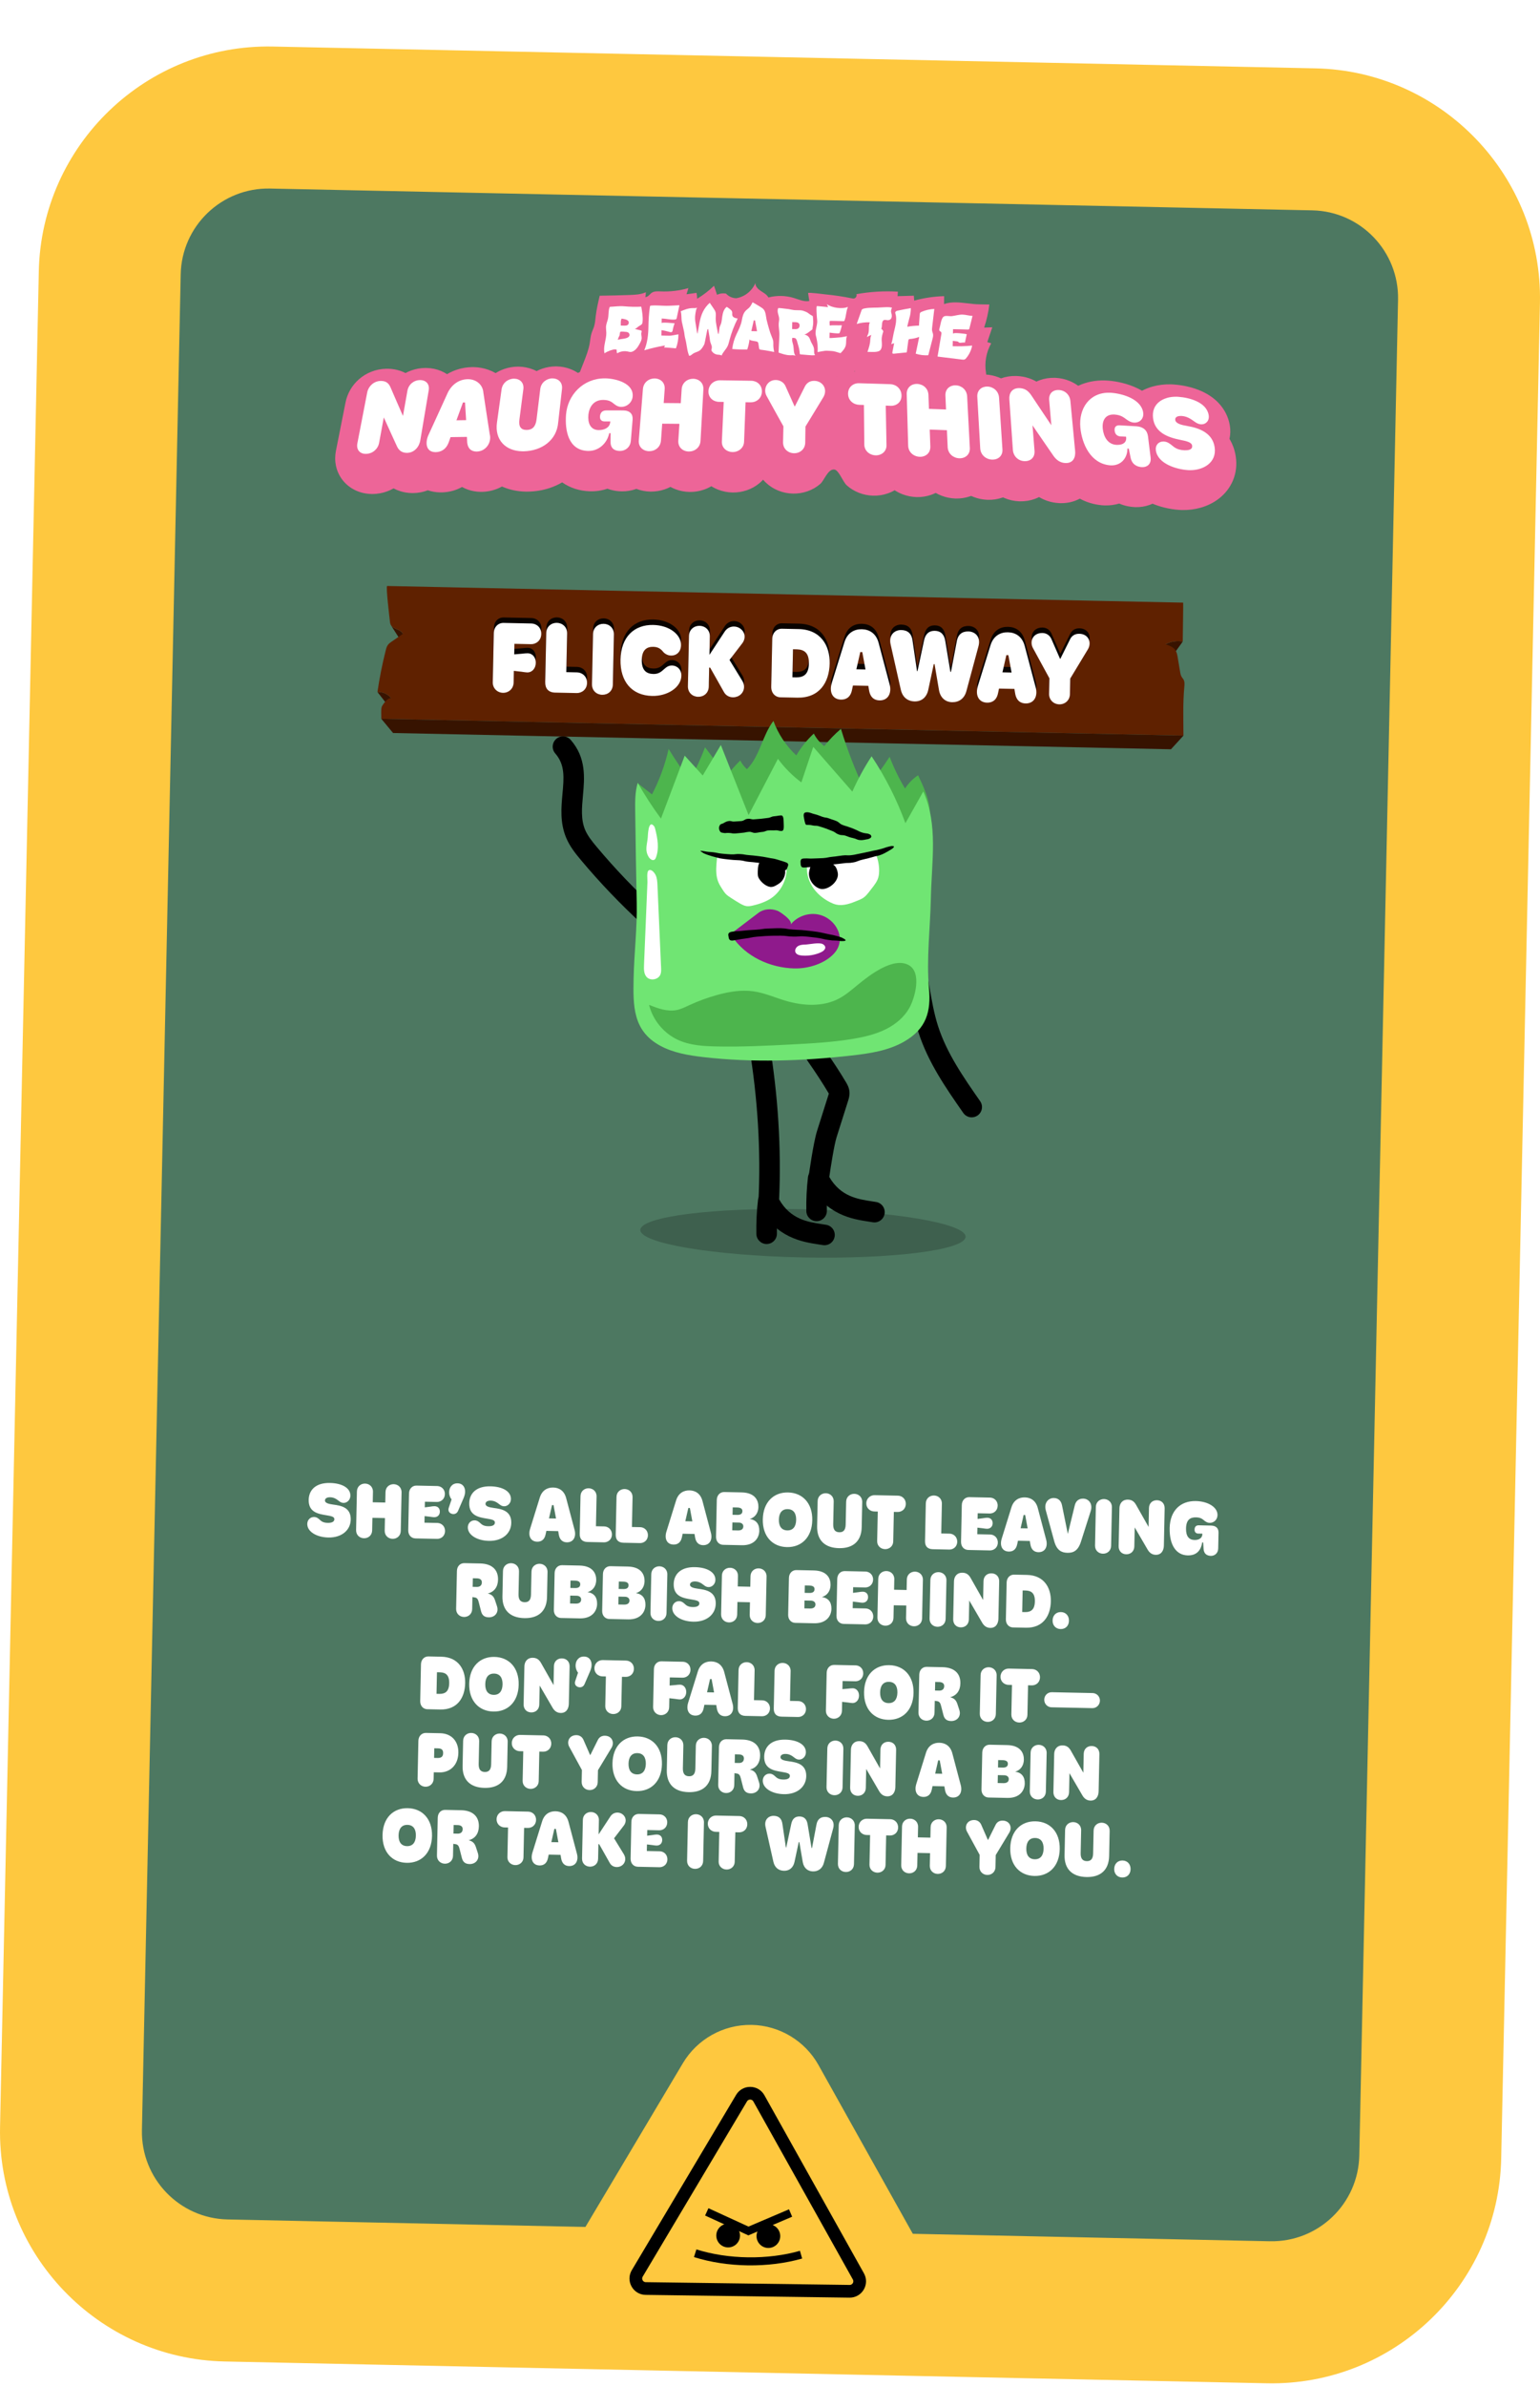 <?xml version="1.0" encoding="UTF-8"?>
<svg xmlns="http://www.w3.org/2000/svg" xmlns:xlink="http://www.w3.org/1999/xlink" viewBox="0 0 1409.8 2182.23">
  <defs>
    <style>
      .cls-1 {
        fill: #70e573;
      }

      .cls-1, .cls-2, .cls-3, .cls-4, .cls-5, .cls-6, .cls-7, .cls-8, .cls-9, .cls-10, .cls-11, .cls-12, .cls-13, .cls-14 {
        stroke-width: 0px;
      }

      .cls-15 {
        clip-path: url(#clippath);
      }

      .cls-2 {
        fill: none;
      }

      .cls-3 {
        opacity: .2;
      }

      .cls-3, .cls-16, .cls-17 {
        mix-blend-mode: multiply;
      }

      .cls-3, .cls-9 {
        fill: #000;
      }

      .cls-4 {
        fill: #411600;
      }

      .cls-5 {
        fill: #371300;
      }

      .cls-6 {
        fill: #ed6598;
      }

      .cls-7 {
        fill: #5f2100;
      }

      .cls-8 {
        fill: #381300;
      }

      .cls-18 {
        clip-path: url(#clippath-1);
      }

      .cls-19 {
        clip-path: url(#clippath-4);
      }

      .cls-20 {
        clip-path: url(#clippath-3);
      }

      .cls-21 {
        clip-path: url(#clippath-2);
      }

      .cls-10 {
        fill: #8f1a8c;
      }

      .cls-11 {
        fill: #fec83f;
      }

      .cls-12 {
        fill: #4db54d;
      }

      .cls-13 {
        fill: #4d7861;
      }

      .cls-22 {
        isolation: isolate;
      }

      .cls-14 {
        fill: #fff;
      }

      .cls-23 {
        filter: url(#drop-shadow-11);
      }

      .cls-17 {
        opacity: .9;
      }
    </style>
    <filter id="drop-shadow-11" filterUnits="userSpaceOnUse">
      <feOffset dx="0" dy="42.52"/>
      <feGaussianBlur result="blur" stdDeviation="0"/>
      <feFlood flood-color="#000" flood-opacity=".2"/>
      <feComposite in2="blur" operator="in"/>
      <feComposite in="SourceGraphic"/>
    </filter>
    <clipPath id="clippath">
      <path class="cls-2" d="M1082.74,544.32l-11.36,15.79c-.29-.05-.59-.1-.89-.14s-.59-.07-.89-.1-.59-.05-.89-.07-.6-.03-.89-.04c-1.01-.02-2.02.02-3.03.13s-2,.28-2.98.51-1.94.52-2.88.88-1.85.77-2.73,1.24l10.75-15.69c.92-.49,1.86-.92,2.84-1.29s1.98-.67,2.99-.91,2.05-.42,3.1-.53,2.1-.16,3.15-.13c.31,0,.62.02.93.04s.62.04.93.07.62.07.93.11.62.09.92.14Z"/>
    </clipPath>
    <clipPath id="clippath-1">
      <path class="cls-2" d="M368.38,536.51c3.32,5.32,6.64,10.64,9.96,15.97-.52-.83-1.27-1.46-2.14-1.99s-1.86-.97-2.85-1.4-1.98-.88-2.87-1.42-1.65-1.18-2.19-2.02l-10.37-16.23c.56.88,1.36,1.54,2.27,2.1s1.95,1.02,2.98,1.47,2.06.91,2.96,1.46,1.69,1.21,2.22,2.07Z"/>
    </clipPath>
    <clipPath id="clippath-2">
      <path class="cls-2" d="M357.98,596.08c.32.43.76.99,1.08,1.42.16.21.38.49.54.71.32.42.75.98,1.07,1.4s.74.97,1.06,1.39c.16.21.37.48.53.69.31.41.73.96,1.05,1.38s.73.96,1.04,1.36c.15.2.36.47.52.68.31.4.72.94,1.03,1.35s.71.94,1.02,1.34c.15.2.35.47.51.66.3.4.7.93,1,1.32-.62-.81-1.34-1.55-2.13-2.2s-1.66-1.21-2.58-1.68c-.92-.46-1.89-.83-2.89-1.08-1-.25-2.03-.4-3.07-.42-.11,0-.21,0-.32,0s-.21,0-.32,0-.21,0-.32.01-.21.01-.32.02l-10.9-13.92c.11,0,.22-.02.33-.02s.22-.01.33-.01.22,0,.33,0,.22,0,.33,0c1.08.02,2.15.17,3.2.44s2.05.64,3.01,1.12c.96.48,1.86,1.07,2.68,1.74.82.68,1.57,1.44,2.21,2.29Z"/>
    </clipPath>
    <clipPath id="clippath-3">
      <path class="cls-2" d="M358.49,596.81c.32.43.75.99,1.08,1.42.16.21.38.49.54.7.32.42.75.98,1.06,1.4s.74.97,1.06,1.39c.16.21.37.48.53.69.31.41.73.96,1.04,1.37s.72.95,1.04,1.36c.15.2.36.47.51.68.31.4.72.94,1.02,1.35s.71.93,1.02,1.33c.15.2.35.46.5.66.3.4.7.92,1,1.32,0,.01.02.02.03.04s.02.03.03.04.02.03.03.04.02.03.03.04l-10.4-13.67s-.02-.03-.03-.04-.02-.03-.03-.04-.02-.03-.03-.04-.02-.03-.03-.04Z"/>
    </clipPath>
    <clipPath id="clippath-4">
      <path class="cls-2" d="M646.56,740.02c52.07,2.38,77.72,11.23,77.72,11.23,0,0,49.8-11.13,83.1-12.09,33.3-.96-7.15,44.79-7.15,44.79l-137.8,8.49-15.88-52.42Z"/>
    </clipPath>
  </defs>
  <g class="cls-22">
    <g id="Layer_1" data-name="Layer 1">
      <g class="cls-23">
        <rect class="cls-13" x="131.98" y="97.6" width="1146.68" height="1903.49" transform="translate(22.08 -14.51) rotate(1.2)"/>
        <g>
          <g class="cls-16">
            <path class="cls-6" d="M339.96,409.3c-4.86-.1-9.5-1.11-13.78-3-4.8-2.12-9.06-5.37-12.29-9.38-3.18-3.96-5.4-8.69-6.4-13.69-.87-4.35-.86-8.85.04-13.39l8.77-44.16c.8-4.08,2.26-7.99,4.35-11.61,2.1-3.65,4.79-6.92,7.98-9.71,3.34-2.92,7.13-5.23,11.27-6.86,4.34-1.72,8.93-2.63,13.63-2.73.15,0,.59,0,.65,0,.13,0,.5,0,.5,0,.2,0,.39,0,.58,0,3.88.08,7.62.71,11.11,1.88,1.68.56,3.3,1.24,4.85,2.04,1.65-.89,3.38-1.67,5.17-2.32,4.02-1.46,8.27-2.24,12.61-2.31.06,0,.72,0,.72,0,.19,0,.8,0,.8,0,4.71.1,9.21,1.04,13.37,2.8,1.87.79,3.67,1.75,5.35,2.86,2.88-1.71,5.93-3.1,9.12-4.15,4.36-1.43,8.94-2.2,13.6-2.29.14,0,.29,0,.43,0,.2,0,.75,0,.75,0,.19,0,.38,0,.58,0,4.63.1,9.15.92,13.44,2.45,2.3.82,4.5,1.83,6.57,3.02,2.44-1.54,5.05-2.8,7.81-3.76,3.98-1.39,8.15-2.12,12.38-2.15.14,0,.51,0,.51,0,.01,0,.37,0,.53,0,4.56.1,8.87.96,12.92,2.56,1.14.45,2.25.96,3.33,1.52,1.62-.84,3.3-1.57,5.04-2.17,4.01-1.39,8.19-2.11,12.42-2.13.05,0,.36,0,.46,0,.16,0,.32,0,.47,0,4.54.09,8.85.95,12.89,2.55,2.33.92,4.52,2.06,6.55,3.42,1.16-.55,2.34-1.07,3.54-1.54,7.34-2.93,15.16-4.41,23.24-4.41.04,0,1.26.01,1.26.01,4.2.09,8.67.6,12.9,1.48,4.22.88,8.2,2.1,11.86,3.65,2.08-1.2,4.28-2.21,6.59-3,4.06-1.39,8.29-2.08,12.59-2.05.13,0,.27,0,.4,0,4.4.09,8.67.91,12.68,2.44,1.47.56,2.89,1.21,4.25,1.94,1.56-.79,3.18-1.48,4.86-2.05,4.08-1.39,8.34-2.07,12.67-2.02.09,0,.17,0,.26,0,4.4.09,8.67.92,12.69,2.45.23.09.47.18.7.27,3.44-.96,6.99-1.42,10.58-1.37l7.09.1,14.22.22s7.18.12,7.21.12c3.12.07,6.2.51,9.17,1.33,4.06-1.41,8.4-2.09,12.8-2l.85.03c.12,0,.58.03.58.03,2.89.17,5.76.67,8.52,1.48,2.59.77,5.07,1.81,7.4,3.1,2.41-1.23,4.96-2.18,7.61-2.83,3.11-.77,6.38-1.12,9.69-1.06.1,0,.21,0,.33,0-.05,0-.1,0-.15,0,.05,0,.29,0,.3,0-.02,0-.04,0-.05,0,.02,0,.27,0,.37.01,6.21.26,12.23,1.99,17.43,5.02.98.57,1.93,1.19,2.85,1.85,1.98-1.13,4.08-2.07,6.28-2.82,4.11-1.4,8.42-2.07,12.79-1.97.07,0,7.35.21,7.35.21l7.53.22,13.8.43c3.6.12,7.13.74,10.52,1.85.14-.05.29-.1.43-.15,4.1-1.4,8.41-2.06,12.82-1.97.12,0,.24,0,.36.01,4.3.15,8.49.99,12.46,2.51,1.75.67,3.43,1.46,5.04,2.36,1.27-.61,2.58-1.15,3.94-1.62,4.1-1.41,8.42-2.08,12.85-1.99,0,0,.68.02.79.02,4.26.17,8.41,1.04,12.35,2.58.63.25,1.25.51,1.86.79.23-.08.45-.16.68-.24,4.12-1.42,8.44-2.09,12.87-2,.16,0,.75.02.82.03,4.27.18,8.44,1.06,12.4,2.61.71.28,1.42.58,2.11.9,4.27-1.55,8.83-2.28,13.61-2.18l1.11.04c3.68.17,7.33.84,10.77,1.98,2.42.81,4.74,1.86,6.93,3.12,1.02-.49,2.07-.93,3.16-1.32,4.2-1.52,8.68-2.24,13.32-2.14.11,0,.45.01.51.01.16,0,.6.02.6.02,4.42.22,8.68,1.17,12.69,2.81,2.85,1.17,5.51,2.66,7.94,4.45.16-.07.32-.15.48-.22,7.22-3.28,15.16-4.85,23.6-4.67l.72.02c.27,0,.52.02.76.03.28.01.58.03.88.05,0,0,.63.04.67.04,4.23.3,8.74,1.01,13.04,2.06,5.18,1.26,10.01,2.99,14.38,5.12,1.35.66,2.66,1.36,3.92,2.1,3.04-1.61,6.32-2.9,9.81-3.87,5.18-1.43,10.67-2.1,16.33-1.98l.72.02c.27,0,.52.02.76.03.22.01.47.02.71.04.25.01.5.03.74.05,4.02.27,8.12.87,12.12,1.76,5.02,1.12,9.72,2.68,13.95,4.65,5.92,2.75,10.96,6.31,14.99,10.57,5.47,5.8,9.02,12.89,10.25,20.51.67,4.15.56,8.26-.32,12.24,2.93,4.86,4.86,10.23,5.73,16,1.18,7.74.32,15.16-2.56,22.06-2.69,6.45-7.16,12.21-12.93,16.65-4.78,3.68-10.36,6.45-16.57,8.22-5.45,1.55-11.17,2.27-17.01,2.15-.22,0-.44-.01-.67-.02-.19,0-.73-.03-.79-.03-.21-.01-.42-.02-.63-.03-.22-.01-.45-.03-.67-.04-4.21-.28-8.73-.98-13.04-2.01-3.97-.95-7.75-2.18-11.26-3.66-.93.42-1.88.81-2.85,1.15-4,1.42-8.24,2.09-12.6,2,0,0-.41-.01-.57-.02-.15,0-.75-.03-.78-.04-3.43-.2-6.77-.8-9.92-1.79-1.31-.41-2.58-.89-3.82-1.43-4.14,1.23-8.47,1.8-12.93,1.71-.25,0-.86-.03-.92-.03-.24-.01-.49-.02-.73-.04-.31-.02-.62-.04-.93-.06-.21-.02-.45-.04-.7-.06-7.15-.68-13.81-2.7-19.88-6-.42.23-.85.45-1.29.66-5.03,2.43-10.57,3.59-16.47,3.47,0,0-.4,0-.55-.02-.14,0-.58-.02-.65-.03-3.49-.18-6.92-.8-10.19-1.85-2.83-.91-5.56-2.15-8.12-3.68-1.25.64-2.56,1.2-3.91,1.7-4.28,1.56-8.85,2.3-13.57,2.2l-.98-.03c-4.53-.2-8.93-1.19-13.06-2.93-.5-.21-1-.43-1.49-.67-.27.1-.54.19-.81.29-4.09,1.4-8.43,2.06-12.89,1.96-.1,0-.72-.02-.93-.03-4.24-.19-8.38-1.06-12.32-2.59-.75-.29-1.5-.61-2.22-.95-.38.14-.76.28-1.15.41-4.11,1.4-8.44,2.06-12.87,1.97-.12,0-.68-.02-.68-.02-4.29-.17-8.49-1.03-12.48-2.58-1.83-.71-3.59-1.55-5.26-2.52-1.44.71-2.94,1.33-4.5,1.86-4.09,1.38-8.43,2.04-12.86,1.95-.12,0-.24,0-.36-.01-4.3-.15-8.5-.99-12.48-2.49-2.62-.99-5.09-2.25-7.38-3.76-2.04,1.19-4.21,2.18-6.49,2.96-4.16,1.43-8.55,2.11-13.03,2.01-.08,0-.16,0-.24,0-4.4-.13-8.7-.99-12.76-2.55-4.22-1.62-8.04-3.94-11.34-6.9-3.66-3.28-7.25-14.06-11.43-14.47-5.9-.58-9.15,9.96-12.76,13.11-3.45,3.01-7.45,5.31-11.86,6.84-4.25,1.47-8.69,2.16-13.22,2.07h-.03c-4.53-.1-8.94-.98-13.11-2.63-4.33-1.71-8.21-4.17-11.53-7.3-.94-.89-1.82-1.81-2.64-2.78-1.06,1.14-2.19,2.22-3.41,3.23-3.39,2.81-7.29,4.99-11.56,6.44-4.13,1.41-8.47,2.09-12.89,2.03-.06,0-.11,0-.17,0-4.47-.09-8.8-.94-12.9-2.51-2.28-.88-4.44-1.96-6.46-3.24-2.22,1.32-4.59,2.4-7.08,3.24-4.07,1.37-8.33,2.05-12.66,2-.09,0-.18,0-.27,0-4.42-.09-8.69-.91-12.72-2.44-1.63-.62-3.2-1.34-4.7-2.17-1.71.89-3.5,1.66-5.36,2.28-4.04,1.36-8.28,2.04-12.6,2.02-.13,0-.27,0-.4,0-4.4-.09-8.67-.91-12.69-2.43-.05-.02-.1-.04-.16-.06-.23.09-.47.17-.71.25-3.94,1.35-8.02,2.03-12.16,2.02-.06,0-.6,0-.69,0-3.67-.08-7.15-.61-10.4-1.58-.86-.26-1.71-.54-2.54-.86-5,1.7-10.25,2.5-15.61,2.39,0,0-.48-.01-.55-.01-9.33-.3-18.01-3.09-25.11-8.07-.05-.03-.1-.07-.14-.1-3.63,2.13-7.55,3.89-11.71,5.25-5.99,1.96-12.36,3.04-18.92,3.2h-.73c-.25.02-.5.02-.74.02-.25,0-.49,0-.74,0-.23,0-.47,0-.72-.01-6.97-.15-13.56-1.44-19.6-3.86-.66-.26-1.3-.54-1.94-.82-.3.17-.6.33-.9.49-5.2,2.71-11.07,4.23-16.99,4.39-.16,0-.75.01-.75.01-.13,0-.53,0-.53,0-.2,0-.4,0-.6,0-3.91-.08-7.7-.74-11.25-1.97-1.95-.68-3.81-1.51-5.56-2.49-2.64,1.49-5.47,2.66-8.45,3.49-3.19.89-6.55,1.39-9.98,1.47-.21,0-.43,0-.64,0-.08,0-.45,0-.55,0-.19,0-.39,0-.58,0-3.89-.08-7.63-.73-11.11-1.92-4.19,1.61-8.6,2.47-13.15,2.54-.1,0-.66,0-.8,0-.09,0-.59,0-.71,0-3.6-.08-7.1-.63-10.41-1.66-2.19-.68-4.29-1.56-6.28-2.63-1.86,1.07-3.82,1.98-5.86,2.73-4.09,1.51-8.4,2.32-12.81,2.42-.04,0-1.02.01-1.02.01-.17,0-.66,0-.66,0Z"/>
            <path class="cls-6" d="M904.79,267.54c1.21-3.57,2.42-7.13,3.62-10.7l-7.48.27c2.32-6.84,3.92-13.93,4.75-21.11-3.02.02-6.03-.13-9.03-.16-3.68-.03-7.33-.48-10.97-.91-7.11-.83-14.52-1.74-21.44.65.02-2.41.03-4.81.05-7.22-9.25.26-18.47,1.63-27.39,4.08l-.32-4.5c-4.97.15-9.93.29-14.9.44.09-1.37.18-2.75.28-4.12-12.67-.75-25.44.01-37.93,2.28.63,1.6-.5,3.63-2.19,3.94-.74.13-1.5-.02-2.23-.17-7.82-1.6-15.72-2.78-23.66-3.54-.84-.08-16.32-2.14-16.17-1.2.37,2.4.73,4.81,1.1,7.21-4.8.9-9.54-1.36-14.21-2.78-7.5-2.28-15.64-2.43-23.22-.43-1.42-2.73-4.36-4.24-6.93-5.94-2.57-1.7-5.13-4.2-5-7.28-2.95,7.2-9.81,12.65-17.49,13.9-3.51-.03-6.97-1.58-9.33-4.18-2.78-.57-5.73-.19-8.28,1.05-.92-2.75-1.84-5.51-2.76-8.26-4.68,4.53-9.88,8.52-15.46,11.87.01-1.8-.19-3.61-.59-5.37-3.04.43-6.09.86-9.13,1.28.57-1.88,1.14-3.75,1.71-5.63-8.22,2.36-16.82,3.38-25.36,3.02-2.79-.12-5.81-.32-8.14,1.22-1.92,1.27-3.44,4.02-5.99,3.95.5-1.32.36-2.97.55-4.42-4.54,2.08-9.67,2.33-14.65,2.51-9.2.34-18.4.56-27.6.67-1.44,6.16-2.89,12.34-3.63,18.62-.38,3.25-.58,6.55-1.57,9.67-.64,2.02-1.61,3.93-2.25,5.96-.95,3.01-1.16,6.2-1.7,9.31-1.02,5.93-3.23,11.58-5.43,17.18-1.27,3.25-2.55,6.49-3.82,9.74,5.15-.06,9.64,3.29,14.53,4.89,4.64,1.52,9.58,1.4,14.35.63,2.44-.4,4.85-.98,7.24-1.61,1.28-.34,4.5-1.81,5.78-1.56,1.1.22,2.54.44,4.2.47.7.01,1.41,0,2.11-.06,2.51-.19,5.01-.84,7.43-1.9,1.04.21,2.09.35,3.15.37,1.78.04,3.59-.19,5.35-.71,2.67-.78,5.4-1.5,8.1-2.13.26-.06.53-.12.79-.18,1.27.31,2.56.48,3.85.51.31,0,.62,0,.92,0,.91.05,3.01.2,7.88.62l.62.05c1.51,1.91,3.17,3.24,4.57,4.13,2.79,1.75,6,2.71,9.31,2.78,2.13.04,4.26-.28,6.38-.99,3.04-1.02,5.27-2.54,6.61-3.56.19-.07.4-.15.63-.24,2.92,1.82,6.22,3.04,9.69,3.53.26.04.52.07.75.1,1.71.58,3.51.9,5.32.93s3.49-.18,5.2-.67c3.19-.9,6.01-2.67,8.2-5.04,1.46.07,2.92.13,4.37.16,2.16.05,4.36.04,6.52-.01,1.84-.04,3.62-.37,5.3-.94,1.4.5,2.89.85,4.46,1.04,2.37.3,4.77.67,7.13,1.12,1.24.24,2.48.49,3.72.75,1.03.21,2.07.33,3.1.35,3.81,1.32,8.74,2.84,14.46,2.96h.27c.47.01.94,0,1.41,0,1.15.26,2.31.4,3.47.42,2.15.04,4.28-.3,6.29-1.02l3.98.35c1.33.12,3,.26,4.81.3,1.94.04,3.72-.04,5.46-.26,3.36-.42,6.46-1.79,9-3.86.12,0,.24.01.36.02.77.05,1.54.09,2.3.12.44.11,1.26.37,1.88.56.72.23,1.44.45,2.16.66,1.64.48,3.23.72,4.87.76s3.17-.14,4.7-.51c3.35-.82,6.3-2.51,8.76-5.01,3.13,2.77,7.15,4.37,11.37,4.46.43,0,.86,0,1.29-.02.14,0,.28,0,.44,0,.06,0,2.14.05,2.14.05,2.24.05,6.23.12,10.54-1.04,2.76,1.65,5.96,2.58,9.36,2.65.85.02,1.69-.02,2.6-.11l11.62-1.18c.37.15.74.28,1.12.4,4.5,1.45,9.18,2.24,13.92,2.34,1.39.03,2.79,0,4.17-.09.23-.01.45-.05.67-.07,1.42.57,2.91.98,4.45,1.18l22.4,2.76c.79.1,1.74.2,2.88.22,6.7.14,13.47-3.44,19.47-6.11.67-.3,1.38-.64,1.74-1.27.41-.72.26-1.61.12-2.42-1.53-9.2.18-18.9,4.77-27.02l-3.58-1.08c.32-.95.65-1.91.97-2.86Z"/>
          </g>
          <path class="cls-14" d="M448.44,355.05c.41,1.89.38,3.79-.03,5.57-.41,1.78-1.19,3.45-2.27,4.9s-2.46,2.65-4.07,3.52c-1.61.86-3.44,1.38-5.43,1.44-.05,0-.1,0-.16,0s-.1,0-.16,0-.1,0-.15,0-.1,0-.15,0c-1.09-.02-2.14-.19-3.11-.53-.97-.34-1.86-.87-2.61-1.6s-1.39-1.68-1.85-2.88c-.46-1.19-.74-2.63-.81-4.36-.02-.4-.03-.76-.05-1.08s-.03-.63-.04-.93-.03-.6-.04-.93-.03-.68-.05-1.08c-1.5.02-2.81.04-4.03.05s-2.34.03-3.47.05-2.25.03-3.47.05c-1.22.02-2.53.04-4.03.06-.16.44-.29.83-.42,1.19s-.24.69-.36,1.02-.23.66-.36,1.02-.26.75-.42,1.19c-.61,1.74-1.37,3.19-2.25,4.38-.87,1.19-1.85,2.13-2.9,2.85s-2.17,1.23-3.32,1.56-2.32.49-3.49.51c-.05,0-.09,0-.14,0s-.09,0-.14,0-.09,0-.14,0-.09,0-.14,0c-2.17-.05-3.83-.63-5.06-1.59s-2-2.28-2.42-3.8c-.42-1.52-.47-3.24-.23-4.99s.77-3.52,1.51-5.15c1.48-3.22,2.95-6.43,4.42-9.64,1.47-3.21,2.94-6.42,4.4-9.62,1.46-3.2,2.92-6.4,4.38-9.6,1.45-3.19,2.91-6.38,4.35-9.57.87-1.86,1.94-3.58,3.18-5.12,1.24-1.53,2.65-2.88,4.21-3.99,1.56-1.12,3.27-2.01,5.11-2.63,1.84-.62,3.8-.97,5.86-1.01.06,0,.11,0,.17,0s.11,0,.17,0,.11,0,.17,0,.11,0,.17,0c1.78.04,3.5.36,5.08.94,1.58.58,3.03,1.42,4.27,2.48,1.24,1.06,2.28,2.35,3.03,3.84s1.24,3.17,1.37,5.02c.48,3.19.96,6.38,1.44,9.58.48,3.2.97,6.4,1.46,9.6.49,3.21.98,6.42,1.48,9.63.5,3.21.99,6.43,1.49,9.65ZM417.86,341.91c.88-.01,1.66-.03,2.38-.04s1.38-.02,2.04-.03,1.33-.02,2.05-.03,1.49-.02,2.38-.03c-.1-1.62-.19-3.04-.27-4.35s-.16-2.53-.23-3.74c-.07-1.21-.15-2.42-.23-3.74-.08-1.31-.16-2.72-.26-4.34-.19,0-.36,0-.51,0s-.3,0-.44,0-.29,0-.44,0-.32,0-.51,0c-.49,1.35-.99,2.71-1.48,4.06-.49,1.35-.99,2.71-1.49,4.07-.5,1.36-.99,2.71-1.49,4.07-.5,1.36-.99,2.71-1.49,4.07M384.78,305.13s-.08,0-.12,0-.08,0-.12,0-.08,0-.12,0c-1.42.03-2.78.29-4.04.76-1.26.47-2.42,1.15-3.43,2-1.01.86-1.88,1.89-2.56,3.08-.68,1.19-1.17,2.52-1.43,3.98-.34,1.91-.68,3.82-1.01,5.73s-.68,3.82-1.02,5.74c-.34,1.92-.68,3.83-1.02,5.75s-.68,3.84-1.02,5.76c-.96-2.19-1.93-4.38-2.88-6.57-.96-2.19-1.91-4.38-2.86-6.56-.95-2.19-1.9-4.37-2.85-6.56-.95-2.18-1.89-4.37-2.83-6.55-.34-.75-.72-1.47-1.18-2.15s-1-1.29-1.65-1.82c-.65-.53-1.42-.97-2.33-1.28s-1.98-.5-3.24-.53c-.05,0-.1,0-.15,0s-.1,0-.15,0-.1,0-.15,0-.1,0-.16,0c-1.58.03-3.07.35-4.44.91-1.37.56-2.61,1.35-3.69,2.32-1.08.97-2,2.13-2.72,3.41s-1.24,2.69-1.51,4.17c-.74,3.83-1.48,7.66-2.23,11.5-.74,3.84-1.49,7.69-2.23,11.54-.75,3.86-1.49,7.72-2.24,11.58-.75,3.87-1.5,7.74-2.25,11.62-.27,1.41-.28,2.71-.06,3.87.23,1.16.69,2.18,1.35,3.03.66.85,1.52,1.52,2.56,1.99,1.03.47,2.23.73,3.57.76.04,0,.09,0,.13,0s.09,0,.13,0,.09,0,.13,0,.09,0,.13,0c1.49-.04,2.91-.32,4.23-.82s2.53-1.21,3.58-2.11,1.96-1.96,2.67-3.17,1.22-2.56,1.49-4.02c.36-1.94.72-3.88,1.08-5.82s.72-3.88,1.07-5.81c.36-1.94.71-3.87,1.07-5.8.36-1.93.71-3.86,1.07-5.79,1,2.21,2,4.43,3,6.64s2.01,4.43,3.02,6.65c1.01,2.22,2.02,4.44,3.04,6.66s2.04,4.44,3.06,6.66c.39.83.85,1.6,1.38,2.29.54.69,1.16,1.31,1.87,1.82.71.51,1.52.93,2.43,1.22s1.93.46,3.06.48c.04,0,.09,0,.13,0s.09,0,.13,0,.09,0,.13,0,.09,0,.13,0c1.66-.03,3.19-.4,4.56-1.02,1.37-.63,2.58-1.52,3.62-2.59s1.89-2.33,2.55-3.7c.65-1.37,1.11-2.85,1.34-4.36.64-3.81,1.28-7.61,1.92-11.41.64-3.8,1.28-7.59,1.92-11.38.64-3.78,1.27-7.56,1.91-11.34s1.27-7.54,1.91-11.3c.24-1.42.22-2.71-.03-3.85-.25-1.14-.72-2.14-1.4-2.95s-1.54-1.47-2.57-1.91c-1.03-.45-2.22-.7-3.54-.73-.04,0-.08,0-.12,0ZM505.93,303.57s-.05,0-.08,0-.05,0-.08,0-.05,0-.08,0c-1.3,0-2.59.24-3.82.68s-2.38,1.09-3.4,1.92-1.9,1.86-2.57,3.06c-.67,1.2-1.13,2.57-1.32,4.1-.28,2.31-.57,4.62-.85,6.93-.28,2.31-.57,4.63-.85,6.94-.28,2.32-.57,4.64-.85,6.96-.28,2.32-.57,4.65-.85,6.97-.21,1.68-.56,3.12-1.05,4.33s-1.12,2.2-1.87,2.97-1.65,1.34-2.66,1.72-2.15.56-3.41.57c-.03,0-.06,0-.1,0s-.06,0-.1,0-.06,0-.1,0-.06,0-.09,0c-1.21-.03-2.27-.22-3.15-.6s-1.6-.95-2.14-1.71-.9-1.74-1.07-2.92-.15-2.59.06-4.23c.3-2.33.6-4.65.9-6.97.3-2.32.6-4.64.9-6.96s.6-4.63.9-6.94c.3-2.31.6-4.62.9-6.93.19-1.49.09-2.84-.25-4.01-.34-1.17-.93-2.18-1.69-3s-1.72-1.46-2.8-1.9-2.29-.68-3.57-.71c-.03,0-.06,0-.09,0s-.06,0-.09,0-.06,0-.09,0-.06,0-.09,0c-1.3.01-2.6.25-3.83.69s-2.4,1.1-3.43,1.94-1.93,1.87-2.62,3.07-1.18,2.58-1.39,4.1c-.35,2.53-.7,5.07-1.05,7.6-.35,2.54-.7,5.08-1.06,7.62-.35,2.54-.71,5.09-1.06,7.64-.35,2.55-.71,5.1-1.06,7.65-.53,3.87-.31,7.42.55,10.57.86,3.15,2.37,5.9,4.42,8.17,2.05,2.28,4.65,4.08,7.7,5.33s6.54,1.95,10.37,2.03c.14,0,.28,0,.43,0s.29,0,.43,0,.29,0,.43,0,.29,0,.43,0c4.01-.11,7.89-.78,11.48-1.99,3.59-1.21,6.88-2.95,9.71-5.2,2.83-2.25,5.2-5,6.94-8.23,1.74-3.23,2.86-6.93,3.18-11.09.29-2.55.58-5.1.87-7.65.29-2.55.58-5.09.87-7.63s.58-5.08.87-7.62c.29-2.54.58-5.07.86-7.6.17-1.5.04-2.84-.32-4.02-.36-1.18-.97-2.19-1.75-3.01-.78-.83-1.75-1.47-2.84-1.91-1.09-.44-2.31-.69-3.6-.71-.02,0-.05,0-.08,0ZM554.02,303.56c-.06,0-.12,0-.18,0s-.12,0-.18,0-.12,0-.18,0c-4.86,0-9.41.94-13.53,2.63-4.12,1.69-7.8,4.14-10.91,7.17-3.12,3.03-5.67,6.63-7.53,10.63s-3.03,8.4-3.36,13.01c-.26,3.52-.26,7.3.16,10.99.42,3.7,1.26,7.32,2.7,10.52,1.44,3.2,3.47,5.98,6.27,8,2.8,2.02,6.36,3.27,10.85,3.42.02,0,.04,0,.06,0s.04,0,.06,0,.04,0,.06,0,.04,0,.06,0c2.45.05,4.76-.36,6.89-1.16,2.12-.79,4.06-1.97,5.75-3.44s3.13-3.23,4.27-5.2c1.14-1.97,1.98-4.14,2.45-6.44.13,0,.24,0,.34,0s.2,0,.29,0,.19,0,.29,0,.21,0,.34,0c0,.79,0,1.48-.01,2.12s0,1.23-.01,1.82,0,1.18-.01,1.82,0,1.33-.01,2.12c-.02,1.54.2,2.83.62,3.9s1.03,1.91,1.8,2.57c.76.66,1.67,1.12,2.68,1.43s2.12.46,3.28.48c.02,0,.05,0,.07,0s.05,0,.07,0,.05,0,.07,0,.05,0,.07,0c1.14,0,2.3-.19,3.4-.58,1.1-.39,2.15-.98,3.07-1.76.92-.78,1.72-1.75,2.31-2.9s.99-2.5,1.12-4.02c.14-1.61.27-3.22.41-4.83.13-1.61.27-3.22.4-4.82.13-1.61.27-3.21.4-4.82s.27-3.21.4-4.81c.11-1.31.01-2.48-.29-3.52-.3-1.03-.81-1.92-1.52-2.65s-1.61-1.3-2.72-1.7-2.41-.62-3.91-.65c-.03,0-.05,0-.08,0s-.05,0-.08,0-.05,0-.08,0-.05,0-.08,0c-1.54,0-2.89,0-4.14-.01-1.25,0-2.41,0-3.56,0-1.16,0-2.31,0-3.56,0s-2.6,0-4.14,0c-.84,0-1.59.11-2.25.34s-1.24.56-1.72,1-.86.99-1.15,1.64-.47,1.39-.56,2.23c-.08.84-.02,1.56.14,2.16s.45,1.1.81,1.49.81.68,1.32.88,1.07.3,1.67.33c.55,0,1.03,0,1.47,0s.86,0,1.27,0,.82,0,1.27,0,.92,0,1.47,0c0,.06-.01.12-.02.17s-.01.1-.01.15,0,.1-.01.15,0,.11-.02.17c-.11,1.14-.45,2.17-.98,3.07-.54.9-1.28,1.66-2.19,2.28s-1.99,1.1-3.21,1.43-2.57.5-4.04.5c-.03,0-.05,0-.08,0s-.05,0-.08,0-.05,0-.08,0-.05,0-.08,0c-1.96-.04-3.56-.51-4.84-1.3s-2.26-1.9-2.98-3.21-1.16-2.83-1.38-4.43-.23-3.3-.06-4.97c.2-1.95.62-3.78,1.28-5.43.65-1.65,1.54-3.12,2.66-4.35,1.12-1.23,2.48-2.21,4.09-2.88,1.61-.67,3.46-1.03,5.56-1.02.03,0,.06,0,.09,0s.06,0,.09,0,.06,0,.09,0,.06,0,.09,0c1.51.03,2.76.2,3.82.46s1.92.62,2.67,1.02,1.37.85,1.96,1.3,1.12.91,1.69,1.32c.44.32.86.62,1.29.88s.86.5,1.32.7.95.35,1.49.47,1.13.18,1.78.19c.02,0,.04,0,.05,0s.04,0,.05,0,.04,0,.05,0,.04,0,.05,0c1.38,0,2.7-.27,3.9-.76,1.2-.49,2.28-1.2,3.21-2.07s1.69-1.9,2.24-3.04.91-2.38,1.01-3.67c.24-3.03-.6-5.57-2.14-7.67-1.54-2.1-3.78-3.77-6.36-5.06-2.57-1.29-5.48-2.22-8.35-2.83-2.87-.61-5.7-.91-8.13-.96-.06,0-.12,0-.18,0ZM630.78,304.54c-1.2.42-2.32,1.05-3.28,1.87-.97.82-1.79,1.84-2.39,3.03-.6,1.19-.98,2.56-1.08,4.09-.08,1.27-.15,2.38-.22,3.41s-.13,1.98-.19,2.94-.12,1.91-.19,2.94c-.07,1.03-.14,2.15-.22,3.42-1.56-.01-2.93-.03-4.2-.04s-2.44-.02-3.62-.03c-1.17,0-2.34-.02-3.61-.03s-2.64-.02-4.2-.03c.09-1.27.17-2.38.25-3.42s.14-1.99.21-2.94.14-1.91.21-2.94.15-2.14.24-3.41c.11-1.51-.08-2.87-.5-4.06-.42-1.19-1.08-2.21-1.93-3.05s-1.87-1.49-3.02-1.94c-1.15-.45-2.42-.7-3.77-.72-1.3,0-2.58.21-3.79.64-1.21.43-2.34,1.06-3.32,1.89s-1.82,1.84-2.44,3.04-1.03,2.56-1.15,4.09c-.31,3.89-.63,7.78-.94,11.68s-.63,7.81-.94,11.72c-.32,3.92-.63,7.84-.95,11.76-.32,3.93-.63,7.86-.95,11.8-.12,1.53.06,2.91.5,4.12s1.12,2.25,1.98,3.1c.87.85,1.92,1.51,3.1,1.97s2.48.71,3.84.74c1.36,0,2.7-.21,3.94-.65,1.24-.43,2.4-1.08,3.39-1.92s1.84-1.87,2.45-3.09,1.01-2.6,1.12-4.15c.11-1.54.21-2.88.3-4.13.09-1.25.17-2.4.25-3.55.08-1.15.17-2.3.26-3.55.09-1.25.19-2.59.3-4.12,1.58.01,2.96.02,4.24.03s2.46.02,3.64.03,2.36.02,3.64.03,2.66.02,4.24.04c-.1,1.53-.19,2.87-.27,4.12s-.15,2.4-.23,3.55-.15,2.3-.23,3.55-.17,2.6-.27,4.13c-.1,1.54.11,2.92.56,4.13.45,1.21,1.16,2.26,2.04,3.11.88.85,1.95,1.52,3.13,1.98,1.18.46,2.48.71,3.83.74,1.34.01,2.66-.2,3.89-.63,1.23-.43,2.38-1.07,3.37-1.9s1.82-1.87,2.43-3.08.99-2.6,1.07-4.15c.22-3.94.44-7.87.66-11.8.22-3.93.44-7.85.66-11.76.22-3.91.44-7.82.65-11.72.22-3.9.43-7.79.65-11.68.08-1.52-.13-2.88-.57-4.08-.44-1.2-1.13-2.22-1.98-3.06s-1.89-1.5-3.05-1.95c-1.15-.45-2.43-.7-3.77-.73-1.3-.01-2.58.2-3.78.62ZM680.71,305.64c-2.4-.04-4.8-.08-7.2-.11-2.4-.04-4.8-.07-7.2-.11s-4.8-.07-7.2-.1c-1.25-.02-2.51.19-3.71.61s-2.32,1.05-3.31,1.88c-.98.83-1.82,1.86-2.43,3.08s-1,2.62-1.09,4.19c-.08,1.54.16,2.93.64,4.15s1.21,2.26,2.11,3.11c.9.85,1.97,1.52,3.13,1.97s2.42.71,3.69.73c.44,0,.82,0,1.18.01s.68,0,1.01.01.66,0,1.01.01.74.01,1.18.02c-.14,3-.28,6-.42,9-.14,3-.28,6.01-.42,9.02s-.28,6.03-.42,9.04c-.14,3.02-.28,6.04-.42,9.07-.07,1.43.16,2.74.62,3.91.47,1.17,1.17,2.2,2.06,3.05.89.85,1.96,1.53,3.15,2,1.2.47,2.52.74,3.91.77,1.36.02,2.69-.2,3.92-.63,1.23-.43,2.36-1.08,3.33-1.9.97-.83,1.77-1.83,2.35-2.99s.92-2.47.98-3.9c.12-3.03.23-6.05.35-9.07s.23-6.03.34-9.05c.11-3.01.23-6.02.34-9.02.11-3,.23-6,.34-9,.47,0,.87.02,1.25.02s.73.01,1.08.02.7.01,1.08.02.79.01,1.25.02c1.26.02,2.52-.18,3.71-.6s2.3-1.04,3.26-1.87,1.77-1.85,2.35-3.05.93-2.59.98-4.14c.05-1.57-.21-2.98-.71-4.21-.5-1.23-1.23-2.28-2.13-3.14s-1.96-1.53-3.11-1.98-2.39-.71-3.65-.73c-2.4-.04-4.8-.08-7.2-.12ZM1068.38,321.45c-2.72.78-5.19,1.98-7.23,3.6-2.04,1.62-3.64,3.68-4.63,6.15s-1.37,5.39-.96,8.73c.4,3.28,1.45,6.02,2.97,8.32,1.52,2.3,3.52,4.16,5.82,5.69,2.31,1.52,4.93,2.71,7.69,3.65,2.76.95,5.67,1.66,8.56,2.23,1.44.28,2.8.56,4.04.87s2.37.63,3.32,1.03,1.75.85,2.33,1.4c.58.55.95,1.2,1.06,1.97.11.75.03,1.39-.21,1.93s-.65.99-1.22,1.34-1.29.6-2.17.76-1.89.22-3.04.2c-.09,0-.18,0-.27,0s-.18,0-.27-.01-.18,0-.28-.01-.19-.01-.28-.02c-1.5-.09-2.78-.31-3.9-.6s-2.08-.67-2.92-1.1c-.84-.42-1.56-.89-2.22-1.38-.66-.48-1.24-.97-1.81-1.44-.55-.46-1.09-.89-1.64-1.28-.55-.39-1.11-.75-1.7-1.05-.59-.3-1.2-.56-1.86-.75s-1.37-.31-2.13-.36c-.03,0-.06,0-.09,0s-.06,0-.09,0-.06,0-.09,0-.06,0-.09,0c-1.13-.02-2.17.18-3.08.57s-1.7.97-2.32,1.7-1.09,1.6-1.35,2.58c-.27.98-.34,2.07-.18,3.23.43,3.08,1.82,5.7,3.83,7.92,2.01,2.22,4.63,4.02,7.53,5.47,2.9,1.44,6.07,2.52,9.16,3.29,3.09.76,6.11,1.21,8.71,1.39.13,0,.26.02.38.02s.26.01.38.02.26.01.38.01.26,0,.38.01c3.17.07,6.33-.33,9.25-1.19,2.92-.86,5.6-2.17,7.82-3.93s3.98-3.97,5.05-6.61c1.07-2.64,1.46-5.72.95-9.22-.47-3.2-1.55-5.89-3.08-8.16-1.53-2.27-3.52-4.12-5.8-5.63-2.28-1.51-4.86-2.68-7.58-3.59-2.72-.91-5.58-1.57-8.42-2.05-1.42-.24-2.81-.5-4.09-.81-1.28-.31-2.46-.66-3.47-1.09s-1.86-.93-2.49-1.53c-.62-.6-1.02-1.29-1.13-2.11-.08-.6-.02-1.13.18-1.59s.53-.85.98-1.16,1.02-.54,1.7-.7c.68-.15,1.47-.22,2.35-.2.05,0,.1,0,.15,0s.1,0,.15,0,.1,0,.16,0,.1,0,.16,0c1.17.07,2.26.26,3.29.55,1.03.28,2.01.66,2.94,1.11s1.84.97,2.72,1.53,1.75,1.18,2.62,1.82c.53.38,1.04.73,1.54,1.04.5.31,1,.58,1.5.8.5.22,1,.41,1.52.54s1.04.22,1.59.26c.03,0,.06,0,.09,0s.06,0,.08,0,.06,0,.08,0,.06,0,.08,0c1.04.02,2.02-.17,2.91-.56s1.67-.96,2.3-1.69,1.11-1.63,1.38-2.66c.27-1.03.33-2.19.13-3.46-.47-3-1.82-5.51-3.73-7.59-1.91-2.08-4.39-3.74-7.12-5.05s-5.71-2.26-8.64-2.93c-2.93-.67-5.8-1.06-8.3-1.23-.14,0-.27-.02-.41-.03s-.27-.01-.41-.02-.27-.01-.41-.02-.27,0-.41-.01c-3.05-.06-6.02.29-8.74,1.07ZM1003.45,319.11c-3.49,1.63-6.39,4.02-8.67,6.96s-3.93,6.43-4.9,10.26c-.98,3.83-1.28,8.01-.86,12.31.36,3.75,1.13,7.67,2.35,11.46,1.22,3.8,2.89,7.47,5.06,10.73,2.17,3.26,4.85,6.11,8.08,8.24s7.01,3.57,11.38,3.99c.12.01.23.02.35.03s.23.02.34.02.23.01.34.02.23,0,.34.01c2.23.05,4.28-.34,6.1-1.09,1.81-.75,3.4-1.86,4.7-3.25,1.3-1.39,2.32-3.06,3.01-4.93s1.05-3.94,1.03-6.13c.13,0,.24.01.34.02s.2.01.29.02.19.01.29.02.21.01.33.02c.16.8.3,1.49.43,2.14s.25,1.24.37,1.84.24,1.2.37,1.84c.13.65.27,1.35.43,2.15.3,1.59.81,2.93,1.47,4.05.66,1.12,1.48,2.01,2.41,2.72.93.71,1.97,1.22,3.07,1.58s2.27.55,3.47.62c.03,0,.06,0,.09,0s.06,0,.09,0,.06,0,.09,0,.06,0,.09,0c1.11.02,2.18-.14,3.16-.5s1.86-.9,2.58-1.64c.72-.74,1.28-1.66,1.61-2.78.33-1.12.44-2.42.25-3.92-.2-1.62-.4-3.24-.61-4.86s-.4-3.24-.6-4.86-.4-3.24-.6-4.85c-.2-1.62-.4-3.23-.6-4.85-.17-1.34-.52-2.55-1.06-3.63-.53-1.08-1.25-2.01-2.13-2.79s-1.95-1.4-3.17-1.86c-1.23-.45-2.62-.73-4.17-.82-1.54-.09-2.89-.17-4.14-.24-1.25-.07-2.41-.14-3.56-.21s-2.31-.13-3.56-.21-2.6-.15-4.14-.24c-.03,0-.05,0-.08,0s-.05,0-.08,0-.05,0-.08,0-.05,0-.08,0c-.78-.02-1.47.08-2.04.29s-1.05.52-1.41.95c-.36.42-.61.95-.75,1.57s-.16,1.35-.07,2.17c.09.84.3,1.57.59,2.2s.68,1.14,1.12,1.55.96.73,1.51.96c.55.23,1.14.37,1.74.42.55.03,1.03.06,1.47.08s.86.05,1.27.07.82.05,1.27.07.93.05,1.47.08c0,.07.01.12.02.18s.01.1.02.15.01.1.02.15.01.11.02.18c.13,1.1.02,2.09-.3,2.94s-.85,1.58-1.56,2.16-1.62,1.02-2.68,1.31c-1.06.29-2.28.42-3.64.4-.06,0-.12,0-.18,0s-.12,0-.18,0-.12,0-.18,0-.12,0-.18-.01c-2.02-.12-3.76-.65-5.25-1.49-1.49-.84-2.72-1.98-3.72-3.33-1-1.35-1.78-2.91-2.36-4.57s-.95-3.44-1.15-5.22c-.21-1.84-.18-3.59.11-5.18s.83-3.01,1.64-4.2,1.89-2.14,3.26-2.79c1.36-.65,3.01-.99,4.96-.95.06,0,.12,0,.19,0s.13,0,.19,0,.13,0,.19,0,.13,0,.19.01c1.58.11,2.91.34,4.06.66s2.12.73,2.98,1.18,1.6.94,2.3,1.44,1.35,1,2.01,1.46c.52.36,1.02.69,1.52.99.5.3.99.57,1.51.79s1.06.41,1.64.55,1.21.24,1.9.28c.03,0,.06,0,.09,0s.06,0,.09,0,.06,0,.09,0,.06,0,.09,0c1.33.03,2.54-.21,3.59-.66,1.05-.45,1.95-1.12,2.66-1.95.71-.83,1.23-1.82,1.53-2.91.3-1.1.38-2.3.21-3.56-.42-3.09-1.81-5.72-3.81-7.94-2-2.22-4.62-4.04-7.51-5.49-2.89-1.45-6.05-2.54-9.14-3.31s-6.1-1.23-8.7-1.42c-.15-.01-.29-.02-.44-.03s-.29-.02-.43-.02-.29-.01-.43-.02-.29,0-.43-.01c-4.62-.1-8.69.78-12.18,2.41ZM928.83,313.24c-1.21.52-2.18,1.29-2.92,2.22s-1.27,2.05-1.58,3.26-.41,2.53-.32,3.88c.27,3.84.53,7.68.8,11.52.27,3.85.54,7.7.81,11.56.27,3.86.54,7.73.81,11.6.27,3.87.54,7.75.81,11.64.1,1.46.46,2.82,1.02,4.05.56,1.22,1.34,2.31,2.27,3.22.94.91,2.03,1.65,3.25,2.18,1.22.53,2.55.84,3.96.91.03,0,.06,0,.08,0s.06,0,.08,0,.05,0,.08,0,.05,0,.08,0c1.43.03,2.74-.19,3.89-.62,1.15-.43,2.14-1.08,2.93-1.91s1.4-1.84,1.77-3.01.52-2.48.41-3.91c-.15-1.95-.3-3.89-.46-5.84-.15-1.94-.31-3.89-.46-5.83-.15-1.94-.3-3.88-.46-5.82-.15-1.94-.3-3.87-.46-5.81,1.59,2.32,3.18,4.64,4.77,6.96,1.59,2.32,3.19,4.65,4.79,6.97,1.6,2.33,3.2,4.65,4.81,6.98,1.61,2.33,3.21,4.66,4.82,6.99.63.9,1.32,1.74,2.07,2.51s1.57,1.45,2.46,2.03,1.86,1.05,2.9,1.4,2.17.56,3.39.62c.03,0,.07,0,.1,0s.07,0,.1,0,.07,0,.1,0,.07,0,.1,0c1.74.04,3.19-.28,4.36-.87,1.18-.58,2.09-1.44,2.76-2.47s1.11-2.25,1.35-3.56.27-2.71.14-4.12c-.36-3.83-.72-7.65-1.09-11.46-.36-3.81-.72-7.62-1.08-11.42s-.72-7.6-1.08-11.39c-.36-3.79-.72-7.57-1.08-11.35-.14-1.47-.52-2.82-1.1-4.02-.58-1.2-1.36-2.26-2.29-3.15-.93-.89-2.03-1.6-3.23-2.1s-2.53-.81-3.92-.88c-.03,0-.06,0-.09,0s-.06,0-.09,0-.06,0-.09,0-.06,0-.09,0c-1.36-.03-2.61.17-3.7.58s-2.04,1.02-2.79,1.82-1.33,1.78-1.67,2.92-.48,2.44-.36,3.87c.16,1.92.33,3.83.49,5.75.16,1.92.33,3.84.49,5.76.17,1.92.33,3.84.5,5.77.17,1.92.33,3.85.5,5.78-1.54-2.29-3.08-4.59-4.62-6.88s-3.07-4.58-4.6-6.87c-1.53-2.29-3.06-4.57-4.59-6.86-1.53-2.28-3.05-4.57-4.57-6.85-.56-.81-1.16-1.61-1.83-2.35-.67-.74-1.41-1.43-2.25-2.03-.84-.59-1.78-1.09-2.85-1.46s-2.28-.6-3.64-.67c-.03,0-.06,0-.09,0s-.06,0-.09,0-.06,0-.09,0-.06,0-.09,0c-1.7-.04-3.15.24-4.36.76ZM900.16,311.64c-1.12.4-2.13,1-2.97,1.8s-1.52,1.78-1.96,2.95c-.44,1.17-.65,2.51-.56,4.02.22,3.9.44,7.81.66,11.72.22,3.92.44,7.84.67,11.76.22,3.93.45,7.86.67,11.8.22,3.94.45,7.89.67,11.84.09,1.55.47,2.96,1.08,4.21s1.44,2.32,2.43,3.21,2.13,1.59,3.37,2.08c1.23.49,2.55.78,3.89.83.02,0,.04,0,.07,0s.04,0,.07,0,.04,0,.07,0,.04,0,.07,0c1.33.03,2.6-.17,3.76-.57,1.15-.4,2.19-1.02,3.04-1.83s1.53-1.81,1.96-2.99c.44-1.18.63-2.54.53-4.07-.26-3.95-.52-7.9-.77-11.85s-.52-7.88-.77-11.81c-.26-3.93-.51-7.85-.77-11.77-.26-3.91-.51-7.82-.77-11.73-.1-1.53-.48-2.92-1.08-4.15-.6-1.22-1.41-2.28-2.37-3.16-.96-.87-2.08-1.56-3.28-2.05s-2.5-.77-3.82-.82c-.02,0-.04,0-.06,0s-.04,0-.06,0-.04,0-.06,0-.04,0-.06,0c-1.27-.03-2.5.17-3.62.56ZM835.88,309.15c-1.14.4-2.18,1.01-3.06,1.81-.88.8-1.59,1.8-2.07,2.97s-.73,2.52-.69,4.04c.11,3.9.22,7.8.33,11.71.11,3.91.22,7.83.33,11.75.11,3.92.22,7.85.33,11.79.11,3.94.22,7.88.33,11.83.04,1.55.39,2.96.96,4.19.58,1.24,1.38,2.3,2.36,3.18s2.12,1.57,3.36,2.06c1.24.48,2.59.76,3.97.81,1.34.03,2.63-.17,3.8-.58,1.17-.41,2.24-1.03,3.12-1.84.89-.81,1.6-1.82,2.07-3.01s.72-2.56.66-4.09c-.06-1.54-.11-2.89-.15-4.14-.05-1.25-.09-2.41-.13-3.56-.04-1.15-.08-2.31-.13-3.56s-.09-2.59-.15-4.13c1.58.06,2.95.11,4.23.15,1.28.05,2.46.09,3.64.14,1.18.04,2.36.09,3.64.14s2.66.1,4.23.16c.07,1.54.12,2.88.18,4.13.05,1.25.11,2.4.16,3.56.05,1.15.1,2.31.16,3.56.05,1.25.11,2.6.18,4.14.07,1.55.43,2.96,1.02,4.2s1.41,2.31,2.39,3.2,2.12,1.58,3.34,2.07,2.54.77,3.88.82c.02,0,.04,0,.05,0s.04,0,.05,0,.04,0,.05,0,.04,0,.05,0c1.31.03,2.58-.17,3.74-.58,1.16-.41,2.21-1.02,3.08-1.83s1.58-1.82,2.04-3c.46-1.19.69-2.55.61-4.08-.21-3.95-.42-7.9-.62-11.84s-.41-7.87-.62-11.8c-.21-3.92-.41-7.84-.62-11.76-.2-3.91-.41-7.82-.61-11.72-.08-1.53-.44-2.92-1.02-4.14s-1.38-2.27-2.33-3.14c-.95-.87-2.06-1.55-3.26-2.04s-2.49-.76-3.81-.81c-.02,0-.03,0-.05,0s-.03,0-.05,0-.03,0-.05,0-.03,0-.05,0c-1.28-.03-2.51.17-3.64.57-1.13.4-2.15,1.01-3.01,1.8s-1.55,1.79-2,2.96c-.46,1.17-.69,2.52-.62,4.03.05,1.27.1,2.39.15,3.42.04,1.03.09,1.99.13,2.95s.08,1.91.13,2.95c.05,1.04.09,2.15.15,3.43-1.56-.06-2.93-.11-4.2-.16-1.27-.05-2.44-.09-3.61-.13-1.17-.04-2.34-.09-3.61-.13s-2.64-.1-4.2-.15c-.05-1.28-.09-2.39-.13-3.43-.04-1.04-.07-1.99-.11-2.95-.03-.95-.07-1.91-.11-2.94s-.08-2.15-.12-3.42c-.06-1.53-.4-2.91-.96-4.13s-1.35-2.27-2.3-3.14-2.06-1.55-3.27-2.02-2.53-.75-3.88-.8c-1.28-.03-2.53.17-3.67.57ZM782.6,308.57c-1.16.41-2.24,1.03-3.17,1.85s-1.7,1.84-2.23,3.04c-.54,1.21-.84,2.6-.84,4.17,0,1.55.33,2.95.88,4.18.56,1.23,1.35,2.29,2.3,3.15.95.87,2.05,1.55,3.24,2.02,1.18.47,2.45.73,3.71.77.44.01.82.02,1.18.04s.68.02,1.01.03.66.02,1.01.03.74.02,1.18.03c.03,3,.06,6,.09,9.01.03,3.01.06,6.02.09,9.03s.06,6.04.09,9.06c.03,3.02.06,6.05.09,9.08.01,1.43.32,2.76.85,3.94s1.31,2.23,2.25,3.09c.94.87,2.06,1.56,3.3,2.05,1.24.49,2.59.77,4,.81,1.35.03,2.65-.18,3.84-.6s2.27-1.05,3.18-1.86,1.64-1.81,2.15-2.95.77-2.45.74-3.87c-.06-3.03-.12-6.06-.17-9.08-.06-3.02-.12-6.04-.17-9.06-.06-3.01-.12-6.03-.17-9.04-.06-3.01-.11-6.01-.17-9.01.47.02.87.03,1.26.04s.73.02,1.09.04.72.02,1.11.04.82.03,1.32.04c1.25.03,2.49-.17,3.64-.58s2.21-1.02,3.11-1.83,1.64-1.82,2.15-3.01c.5-1.19.77-2.56.74-4.11-.04-1.58-.38-3-.95-4.24-.57-1.24-1.37-2.31-2.31-3.19s-2.05-1.56-3.22-2.03-2.42-.74-3.68-.78c-2.4-.08-4.8-.15-7.2-.23s-4.8-.15-7.2-.22c-2.4-.07-4.81-.14-7.22-.22-2.41-.07-4.82-.14-7.24-.21-1.24-.03-2.49.17-3.65.58ZM705.16,306.34c-1.43.85-2.57,2.06-3.36,3.47-.79,1.41-1.24,3.03-1.29,4.69-.04,1.66.32,3.35,1.15,4.93,1.28,2.33,2.57,4.65,3.85,6.98s2.58,4.66,3.87,6.99c1.29,2.33,2.59,4.66,3.89,7,1.3,2.33,2.6,4.67,3.91,7.01-.03,1.45-.06,2.72-.09,3.9-.03,1.18-.05,2.27-.08,3.36s-.05,2.18-.07,3.36-.05,2.45-.09,3.91c-.03,1.48.23,2.84.72,4.05s1.23,2.28,2.14,3.16,2,1.59,3.2,2.08,2.53.77,3.91.8c1.38.03,2.72-.19,3.94-.63s2.33-1.09,3.27-1.94,1.71-1.88,2.25-3.07c.54-1.19.85-2.54.87-4.02.02-1.47.04-2.76.05-3.96s.03-2.3.05-3.4c.01-1.1.03-2.21.05-3.4.02-1.19.03-2.48.05-3.95,1.39-2.26,2.77-4.52,4.15-6.79,1.38-2.26,2.76-4.52,4.14-6.78,1.38-2.26,2.75-4.51,4.12-6.77s2.74-4.51,4.1-6.76c.97-1.69,1.44-3.43,1.48-5.11.03-1.67-.37-3.28-1.14-4.68-.77-1.4-1.91-2.6-3.36-3.47s-3.19-1.41-5.18-1.48c-.02,0-.04,0-.06,0s-.04,0-.06,0-.04,0-.05,0-.04,0-.05,0c-.99-.02-1.91.08-2.76.3s-1.63.54-2.33.97-1.34.95-1.9,1.56-1.04,1.3-1.45,2.06c-.77,1.53-1.55,3.07-2.32,4.6-.77,1.54-1.55,3.07-2.32,4.61-.78,1.54-1.55,3.07-2.33,4.61-.78,1.54-1.56,3.08-2.34,4.62h-.08s-.04,0-.07,0h-.07s-.05,0-.08,0c-.71-1.57-1.42-3.14-2.12-4.72-.71-1.57-1.41-3.14-2.12-4.71-.7-1.57-1.41-3.14-2.11-4.7-.7-1.57-1.4-3.13-2.11-4.7-.41-.82-.91-1.54-1.5-2.17-.58-.63-1.25-1.16-1.97-1.6s-1.49-.78-2.3-1.03-1.65-.4-2.51-.45c-.04,0-.07,0-.11,0s-.07,0-.11,0-.07,0-.11,0-.07,0-.11,0c-1.94-.04-3.65.44-5.08,1.29Z"/>
          <g>
            <path class="cls-14" d="M561.25,277.26c-.87.2-1.72.45-2.55.75-.56.2-5.4,2.17-5.24,2.79-1.63-6.18,1.73-12.57,1.59-18.96-.04-2.04-.44-4.08-.23-6.11.24-2.31,1.27-4.47,1.75-6.74.73-3.38.26-6.99,1.4-10.26.06-.18.13-.36.28-.48.17-.13.4-.15.62-.16,4.22-.19,8.2-.85,12.39-.46,5.25.48,10.53.61,15.79.36.84,4.67,1.68,9.42,1.16,14.14-.27,2.39-1.54,2.56-3.32,3.68-1.37.86-2.11,2.05-3.74,2.56,1.8.35,3.57.93,5.38,1.31.25.05.51.11.69.29.4.4.15,1.05,0,1.59-.48,1.7.27,3.5.2,5.26-.07,1.66-.84,3.19-1.62,4.65-1.58,2.96-3.44,6.05-6.49,7.45-.56.26-1.16.45-1.77.5-1.01.08-2-.25-2.99-.45-3.27-.68-6.78-.05-9.61,1.71-.34-1.07-.48-2.2-.42-3.32-1.11-.48-2.11-.37-3.25-.11ZM568.27,255.26c1.15.02,2.31.05,3.47.07,2.16.04,3.82-.6,3.87-2.76.06-2.95-4.5-3.26-6.56-3.69-1.17,2.46-.64,3.89-.78,6.38ZM568.16,267.7c3.1-.45,8.06-.85,8.12-3.79.04-1.76-1.42-2.82-3.3-2.86-1.03-.02-4.34-.67-5.1.02-.54.49-.41,2.46-.71,3.22-.56,1.42-1.61,2.7-1.46,4.32-.05-.49,1-.7,2.44-.91Z"/>
            <path class="cls-14" d="M598.88,275.47c-3.05.71-6.07,1.5-9.08,2.39,2.87-6.66,3.68-14.25,3.8-21.46.1-6.15.44-12.32,1.36-18.4.04-.28.1-.59.32-.77.18-.15.42-.18.65-.21,4.69-.49,9.42.16,14.14.17,2.01,0,4.02-.1,6.03-.21,1.97-.11,3.94-.21,5.9-.32-.82,3.87-1.64,7.74-2.47,11.61-.07.34-.15.69-.37.95-.34.4-.9.48-1.42.53-4.05.34-7.93-.87-11.96-.96l-.09,4.21c.02-1.01,10.97.1,11.93.23-.81,1.95-1.39,3.99-1.74,6.06-.11.68-.25,1.44-.82,1.82-.57.38-1.33.21-1.99.03-2.56-.71-4.88-1.34-7.51-1.66l-.1,4.89s7.9.25,8.76.1c2.28-.4,4.56-.8,6.85-1.21.05,4.36-.73,8.74-2.27,12.82-.91-.07-10.77-.95-10.88-.76.35-.57.62-1.19.79-1.84-3.29.56-6.57,1.22-9.83,1.97Z"/>
            <path class="cls-14" d="M628.54,273.24c-.35-2.17-.71-4.33-1.31-6.44s-.59-4.01-1.02-6.07c-.6-2.84-1.28-5.67-1.91-8.5-.76-3.37-.16-6.68-1.12-10.04,3.38-1.39,6.85-2.81,10.5-2.88,1.58-.03,3.24.17,4.69-.47-1.11.5-1.69,5.16-1.85,6.25-.32,2.26-.31,4.57.05,6.83.56,3.52,1.19,7.03,1.71,10.57h.28c1.44-6.77,1.89-13.81,5.04-20.06,1.52-3.01,3.61-5.74,6.14-7.97,1.16,1.7,2.32,3.4,3.48,5.11.71,1.04,1.42,2.1,1.78,3.3.53,1.79.22,3.7.19,5.57-.07,4.74,1.41,9.77,2.19,14.46h.34c.33.01.84-5.38,1.02-6.01.44-1.52,1.28-2.86,1.63-4.45.37-1.64.54-3.31.76-4.98.47-3.48,1.38-7.24,4.19-9.34,1.05.68,2.06,1.42,3.04,2.2.76.61,1.52,1.29,1.81,2.22.35,1.13-.08,2.4.27,3.54.59,1.89,2.93,2.48,4.9,2.75-3.27,6.42-5.84,13.2-7.64,20.18-.45,1.74-.86,3.52-1.65,5.14-1.49,3.05-4.24,5.39-5.46,8.55-1.09-.83-2.6-.67-3.96-.86-1.97-.28-3.8-1.42-4.93-3.06-.22-.33-.43-.7-.45-1.09-.02-.34.1-.67.19-1.01.65-2.33-.32-3.77-1.02-5.84-.52-1.54-.58-3.41-.86-5.01-.42-2.44-.83-4.89-1.25-7.33h-.45c-.55-.02-2.51,12.81-3.14,14-1.16,2.17-2.4,4.43-4.46,5.77-1.77,1.14-3.97,1.48-5.72,2.64-.99.65-1.83,1.56-2.95,1.94-.21.07-.45.11-.63,0-.14-.09-.22-.26-.28-.42-1.16-2.95-1.64-6.07-2.14-9.18Z"/>
            <path class="cls-14" d="M707.7,268.8c.07.29.13.58.17.87.16,1.17.06,2.36.07,3.54.02,2.1.38,4.17.75,6.23-1.33-.27-2.66-.55-3.99-.8-2.74-.52-5.49-.95-8.25-1.29-.37-.05-.75-.1-1.04-.33-.39-.31-.48-.85-.56-1.34-.15-1.07-.31-2.13-.46-3.2-.11-.74-.23-1.51-.69-2.09-1-1.25-7.72-.85-7.52-2.74-.35,3.22-1.05,6.41-2.1,9.48-4.59.11-9.19-.03-13.76-.41.55-4.71,1.89-9.32,3.94-13.6,2.06-4.28,4.08-8.18,4.91-12.97.51-2.95,1.25-6.06,3.37-8.34,1.01-1.09,2.29-1.9,3.33-2.96,1.35-1.39,2.23-3.16,3.09-4.89,2.51,1.4,4.98,2.87,7.41,4.39,1.09.68,2.21,1.41,2.96,2.45,1.75,2.44,1.81,6.05,2.4,8.89.57,2.73,1.44,5.43,2.15,8.12s1.63,5.32,2.76,8.03c.4.97.81,1.95,1.05,2.97ZM691.2,250.52l-1.14-.02-2.25,9.85,5.23.11-1.84-9.94Z"/>
            <path class="cls-14" d="M712.98,274.78c.17-3.49.34-6.98.5-10.47.19-3.92-.89-7.47-.57-11.41.1-1.26.4-2.51.37-3.78-.04-1.67-.64-3.26-1.04-4.88-.4-1.62-.57-3.41.2-4.88.2-.39,5.52.38,6.16.44,2.27.22,4.53.54,6.75,1.05,3.2.73,6.31.03,9.55.75,1.6.68,3.15.96,4.61,2,1.41,1.01,2.34,1.87,3.96,2.63.19.09.38.18.5.34.14.18.17.43.19.66.28,2.94.55,5.94-.07,8.84-.13.59-.29,1.18-.29,1.78,0,.28.03.57-.1.82-.11.21-.31.36-.51.49-2.1,1.45-4.3,3.67-6.79,4.28,3.57.87,4.66,2.83,5.47,5.29.93,2.85,3.14,5.14,3.37,8.17.14,1.86-.24,3.96.92,5.42-2.17.27-4.36.08-6.54-.11-2.27-.2-4.54-.39-6.81-.59-.12-.01-.24-.02-.35-.08-.26-.14-.31-.49-.33-.79-.19-2.78-.75-5.54-1.64-8.17-.5-1.46-.98-4.89-2.41-5.7-.76-.44-1.85-.22-2.68-.43-.83,2.32.41,4.84.84,7.11.6,3.14.05,6.7,1.96,9.26-1.57-.62-3.33-.39-5.02-.41-3.59-.05-7.05-1.25-10.44-2.44.08-1.73.17-3.46.25-5.19ZM725.14,258.48l3.07.06c2.33.05,3.72-1.12,3.77-3.33s-1.7-2.99-3.75-3.04l-2.96-.06-.13,6.37Z"/>
            <path class="cls-14" d="M752.72,278.73c-1.97.34-4.23.78-4.24.9.31-4.4-.06-8.84-1.1-13.12-.32-1.33-.71-2.65-.78-4.02-.06-1.24.15-2.47.35-3.7.45-2.65,1.44-5.7,1.12-8.38s-.43-5.12-.55-7.74c-.08-1.72-.15-3.45.13-5.15.05-.3,9.36.81,10.42.86-.37-.91-.75-1.81-1.12-2.72,4.48,3.43,14.1,4.77,19.33,2.52-1.8,3.9-1.54,8.34-3.12,12.3-.1.26-.23.53-.48.66-.19.1-.41.1-.63.09-.96-.03-12.28-.37-12.37-.2-.48.91-.07,3.16-.09,4.21,3.52-.56,7.46.02,11.09-.29-.44,2.4-1.13,4.76-2.06,7.02-.04.1-.08.2-.16.27-.09.07-.21.1-.32.11-1.6.25-3.07-.11-4.65-.14l-4.03-.48-.1,4.89c0,.3,9.9-.53,10.65-.66,1.79-.32,3.58-.65,5.38-.97-1.2,2.59-.45,5.67-1.13,8.44-.65,2.64-2.54,4.78-4.43,6.73-.11.12-.24.24-.4.28-.15.04-.31,0-.45-.05-2.68-.77-5.35-1.84-8.14-1.9-1.73-.04-3.57-.27-5.28-.18-.25.01-1.48.2-2.84.44Z"/>
            <path class="cls-14" d="M795.92,273.54c.24-.94.43-1.89.57-2.86.14-1.04.28-6.56,1.52-6.81-1.53.31-2.98.98-4.21,1.95-.11-.85.41-1.63.77-2.41,1.59-3.42.07-7.7,1.72-11.09-4.05-.19-8.14.31-12.02,1.48,1.51-4.28,3.03-8.55,4.54-12.83.84-2.38,12.5-2.03,14.43-2.13,2.02-.11,4.03-.21,6.05-.32,2.44-.13,4.92-.25,7.28.37-.51,1.24-1.02,2.55-.85,3.88.1.75.41,1.45.55,2.2.54,2.94-.49,4.98-2.99,5.36-1.45.23-3.43-.88-4.71.3-1.65,1.53-.79,5.5-1.8,7.61.87.54,1.54,1.4,1.85,2.38-.84,2.56-1.6,5.21-1.49,7.9.13,2.74.83,7.32-1.47,9.43-2.38,2.18-8.38,1.25-11.52,1.43.62-1.96,1.29-3.88,1.78-5.84Z"/>
            <path class="cls-14" d="M817.7,275.79c.28-1.48.55-2.96.83-4.44l-2.65.93c.85-2.47,1.31-5.06,1.76-7.64,1.14-6.49,4.02-13.45,2.15-20.02-.15-.52-.32-1.08-.16-1.6.27-.88,1.33-1.21,2.23-1.41,3.97-.85,7.96-1.62,11.96-2.31.02,3.25-.47,6.51-1.45,9.6-.23.72-1.91,7.46-1.79,7.44,3.52-.66,7.1-1,10.68-1.02.23-3.34.47-6.69.7-10.03.04-.63.1-1.31.5-1.81.3-.38.76-.59,1.2-.78,3.68-1.59,7.66-2.49,11.66-2.65-.64,5.47-1.28,10.94-1.92,16.41-.15,1.28-.3,2.59-.03,3.85.19.89.59,1.73.76,2.63.3,1.56-.1,3.16-.5,4.69-1.27,4.93-2.54,9.85-3.82,14.78-3.88.25-7.81-.23-11.51-1.43,1.07-5.11,2.14-10.23,3.22-15.34-2.69,1.03-5.54,1.68-8.41,1.9-.34.03-.7.05-.99.25-.44.3-.55.89-.62,1.42-.47,3.53-.94,7.06-1.41,10.59-3.92.4-7.84.8-11.75,1.19-.46.05-1.02.06-1.29-.32-.21-.29-.15-.68-.09-1.03.24-1.28.48-2.57.72-3.85Z"/>
            <path class="cls-14" d="M865.56,284.51c-2.43-.3-4.86-.6-7.28-.9,1.15-6.77,2.31-13.53,3.46-20.3.13-.79.23-1.71-.32-2.28-.35-.36-.88-.49-1.22-.86-.58-.63-.36-1.63-.1-2.45.84-2.68,1.43-9.09,3.82-10.67,1.82-1.2,5.31-.14,7.47-.41,3.28-.41,6.46-1.5,9.8-1.41,3.06.08,6.05,1.15,9.11,1.15-.93,3.77-1.86,7.55-2.79,11.32-.09.37-.2.78-.51,1-.3.22-.69.21-1.06.2-4.5-.17-8.99-.24-13.48-.33l-.09,4.21c.03-1.48,11.62.03,12.66.36-.56,2.55-1.11,5.1-1.67,7.65-1.65-.27-3.63.45-5.14.12-.64-.14-.84-1.04-1.96-1.17l-4.03-.48-.1,4.89c6.1.13,11.76.08,17.85-.57-.82,4.23-2.74,8.24-5.53,11.53-.35.41-.72.82-1.2,1.06-.78.39-1.7.3-2.57.19-5.04-.62-10.08-1.24-15.12-1.86Z"/>
          </g>
        </g>
        <path class="cls-11" d="M1409.75,234.41c2.42-115.81-89.83-212-205.64-214.42L249.94.05C134.13-2.37,37.94,89.88,35.52,205.69L.05,1903.01c-2.42,115.81,89.83,212,205.64,214.42l954.17,19.94c115.81,2.42,212-89.83,214.42-205.65l35.47-1697.32ZM1162.57,2007.47l-326.94-6.83-86.37-154.41c-12.35-22.08-35.73-36.13-61.03-36.66h-.53c-25.51-.36-49.47,13.05-62.53,34.97l-89.24,149.83-327.54-6.85c-44.25-.92-79.38-37.55-78.46-81.8L165.42,208.4c.92-44.25,37.55-79.38,81.8-78.46l954.17,19.94c44.25.92,79.38,37.55,78.46,81.8l-35.47,1697.32c-.92,44.25-37.55,79.38-81.8,78.46Z"/>
        <g>
          <path class="cls-9" d="M777.64,2059.04l-186.61-2.53c-5.4-.07-10.21-2.93-12.85-7.65-2.64-4.72-2.56-10.31.2-14.95l95.5-160.34c2.77-4.64,7.64-7.37,13.05-7.3,5.41.07,10.21,2.93,12.85,7.65l91.11,162.88c2.64,4.72,2.56,10.31-.2,14.95-2.77,4.64-7.65,7.37-13.05,7.3ZM686.78,1877.86c-.58,0-2.03.14-2.92,1.63l-95.5,160.34c-.89,1.5-.33,2.84-.05,3.34.28.51,1.13,1.69,2.87,1.71l186.61,2.53c1.74.02,2.62-1.13,2.92-1.63.3-.5.9-1.82.05-3.34l-91.11-162.88c-.85-1.52-2.29-1.7-2.87-1.71Z"/>
          <g>
            <circle class="cls-9" cx="703.42" cy="2002.75" r="10.85"/>
            <path class="cls-9" d="M684.72,2029.52c-17.34-.24-34.43-2.86-49.42-7.58l2.21-7.02c14.32,4.51,30.68,7.02,47.31,7.24,16.63.23,33.05-1.83,47.49-5.96l2.02,7.07c-15.12,4.32-32.27,6.47-49.61,6.24Z"/>
            <circle class="cls-9" cx="666.59" cy="2002.25" r="10.85"/>
            <polygon class="cls-9" points="685.17 2002.05 725.18 1985.01 722.29 1978.24 685.2 1994.05 648.55 1977.24 645.49 1983.93 685.01 2002.05 685.04 2002.11 685.09 2002.09 685.15 2002.11 685.17 2002.05"/>
          </g>
        </g>
        <g>
          <path class="cls-14" d="M281.3,1351.24c.07-3.57,2.79-6.31,6.22-6.24,2.24.05,3.55,1.05,4.99,2.35,1.44,1.36,3.09,2.94,7.43,3.03,3.85.08,6.11-.99,6.16-3.37s-3.16-2.87-7.28-3.58c-7.12-1.2-16.47-2.52-16.23-14.13.19-8.96,6.42-15.69,19.51-15.42,10.78.23,18.81,4.45,18.66,11.73-.08,3.92-3.15,6.59-6.3,6.52-1.61-.03-2.86-.69-4.23-1.77-2.27-1.8-4.55-3.32-7.98-3.39-2.87-.06-4.71,1.02-4.75,2.91-.05,2.45,3.5,3.22,7.62,3.8,6.77.91,16.2,2.37,15.96,13.71-.2,9.73-8.33,16.63-20.51,16.38-10.92-.23-19.42-5.45-19.27-12.52Z"/>
          <path class="cls-14" d="M325.99,1356.94l.74-35.28c.1-4.62,3.65-7.28,7.5-7.2s7.29,2.88,7.2,7.5l-.2,9.59,11.48.24.2-9.59c.1-4.62,3.65-7.28,7.5-7.2s7.29,2.88,7.2,7.5l-.74,35.28c-.1,4.62-3.65,7.28-7.5,7.2s-7.29-2.88-7.2-7.5l.24-11.48-11.48-.24-.24,11.48c-.1,4.62-3.58,7.28-7.5,7.2s-7.29-2.88-7.2-7.5Z"/>
          <path class="cls-14" d="M380.3,1364.59c-3.85-.08-6.66-3.08-6.57-7.49l.7-33.6c.09-4.34,3.02-7.29,6.87-7.21l18.97.4c3.57.07,7.08,2.81,6.99,7.43s-3.72,7.2-7.29,7.13l-10.99-.23-.11,5.18,5.13-.66c1.41-.25,2.74-.43,3.86-.41,2.87.06,4.86,1.92,4.8,5.07s-2.28,5.06-5.22,5c-.7-.01-2.38-.19-3.77-.43l-4.96-.59-.13,6.02,11.83.25c3.57.07,7.08,2.81,6.99,7.5s-3.79,7.13-7.29,7.06l-19.81-.41Z"/>
          <path class="cls-14" d="M410.85,1336.52l2.54-7.58c-1.57-1.99-2.29-4.39-2.24-6.7.09-4.27,2.76-8.13,7.73-8.03s6.99,3.86,6.91,7.78c-.04,1.68-.5,3.77-1.6,6.2l-4.86,11.24c-1.1,2.57-3.57,3.43-5.94,2.61-2.08-.74-3.52-2.59-2.55-5.52Z"/>
          <path class="cls-14" d="M428.27,1354.32c.07-3.57,2.79-6.31,6.22-6.24,2.24.05,3.55,1.05,4.99,2.35,1.44,1.36,3.09,2.94,7.43,3.03,3.85.08,6.11-.99,6.16-3.37s-3.16-2.87-7.28-3.58c-7.12-1.2-16.47-2.52-16.23-14.13.19-8.96,6.42-15.69,19.51-15.42,10.78.23,18.81,4.45,18.66,11.73-.08,3.92-3.15,6.59-6.3,6.52-1.61-.03-2.86-.69-4.23-1.77-2.27-1.8-4.55-3.32-7.98-3.39-2.87-.06-4.71,1.02-4.75,2.91-.05,2.45,3.5,3.22,7.62,3.8,6.77.91,16.2,2.37,15.96,13.71-.2,9.73-8.33,16.63-20.51,16.38-10.92-.23-19.42-5.45-19.27-12.52Z"/>
          <path class="cls-14" d="M526.03,1356.92c1.62,6.2-1.08,11.39-7.17,11.26-3.36-.07-6.47-1.82-7.34-7.23l-.5-3.02-10.85-.23-.7,3.28c-1.09,5.16-4.34,6.7-7.7,6.63-5.95-.12-8.5-5.22-6.47-11.83l8.86-28.52c2.1-6.82,7.06-9.31,12.31-9.2s10.02,2.8,11.84,9.7l7.72,29.15ZM506.75,1334.18l-1.4-.03-2.77,12.13,6.44.13-2.27-12.23Z"/>
          <path class="cls-14" d="M537.84,1367.88c-4.97-.1-7.22-2.88-7.13-7.5l.72-34.44c.1-4.62,3.65-7.28,7.5-7.2s7.29,2.88,7.2,7.5l-.57,27.23,7.63.16c3.5.07,7.08,2.81,6.99,7.5s-3.79,7.13-7.29,7.06l-15.05-.31Z"/>
          <path class="cls-14" d="M570.8,1368.57c-4.97-.1-7.22-2.88-7.13-7.5l.72-34.44c.1-4.62,3.65-7.28,7.5-7.2s7.29,2.88,7.19,7.5l-.57,27.23,7.63.16c3.5.07,7.08,2.81,6.99,7.5s-3.79,7.13-7.29,7.06l-15.05-.31Z"/>
          <path class="cls-14" d="M650.81,1359.53c1.62,6.2-1.08,11.39-7.17,11.26-3.36-.07-6.47-1.82-7.34-7.23l-.5-3.02-10.85-.23-.7,3.28c-1.09,5.16-4.34,6.7-7.7,6.63-5.95-.12-8.5-5.22-6.47-11.83l8.86-28.52c2.1-6.82,7.06-9.31,12.31-9.2s10.03,2.8,11.84,9.7l7.72,29.15ZM631.54,1336.79l-1.4-.03-2.77,12.13,6.44.13-2.26-12.23Z"/>
          <path class="cls-14" d="M662.06,1370.48c-3.85-.08-6.66-3.08-6.57-7.42l.7-33.67c.09-4.34,3.02-7.29,6.87-7.21l15.89.33c12.74.27,15.45,7.89,15.34,13.41-.1,4.9-2.65,9.4-7.93,10.9,5.93.89,8.87,4.67,8.74,10.9s-4.41,13.35-15.89,13.11l-17.15-.36ZM670.62,1343l4.27.09c2.66.06,4.71-.74,4.76-3.4s-2.24-3.34-5.11-3.4l-3.78-.08-.14,6.79ZM670.32,1357.2l5.18.11c3.29.07,4.93-1.3,4.98-3.68.05-2.17-1.75-3.47-4.06-3.52l-5.95-.12-.15,7.21Z"/>
          <path class="cls-14" d="M698.32,1347.08c.33-15.68,9.9-24.79,23.13-24.51,13.23.28,22.48,9.78,22.15,25.46s-9.97,24.79-23.2,24.51-22.41-9.78-22.09-25.46ZM728.84,1347.71c.13-6.16-2.53-9.79-7.71-9.89s-7.98,3.4-8.11,9.56,2.53,9.79,7.71,9.89,7.98-3.4,8.11-9.56Z"/>
          <path class="cls-14" d="M748.04,1353.44l.48-22.96c.1-4.62,3.65-7.28,7.5-7.2s7.29,2.88,7.19,7.5l-.44,20.93c-.11,5.04,1.88,7.18,5.59,7.26s5.71-1.98,5.82-7.02l.44-20.93c.1-4.62,3.65-7.28,7.5-7.2s7.29,2.88,7.2,7.5l-.48,22.96c-.27,12.88-7.9,19.51-20.78,19.24-12.88-.27-20.3-7.15-20.03-20.09Z"/>
          <path class="cls-14" d="M803,1367.12l.57-27.09-3.22-.07c-3.71-.08-7.36-2.88-7.26-7.57s3.87-7.41,7.58-7.33l21.35.45c3.71.08,7.29,2.88,7.19,7.64s-3.79,7.34-7.5,7.27l-3.43-.07-.57,27.09c-.09,4.27-3.58,7.07-7.5,6.99s-7.29-3.02-7.2-7.29Z"/>
          <path class="cls-14" d="M853.95,1374.49c-4.97-.1-7.22-2.88-7.13-7.5l.72-34.44c.1-4.62,3.65-7.28,7.5-7.2s7.29,2.88,7.2,7.5l-.57,27.23,7.63.16c3.5.07,7.08,2.81,6.99,7.5s-3.79,7.13-7.29,7.06l-15.05-.31Z"/>
          <path class="cls-14" d="M886.36,1375.16c-3.85-.08-6.66-3.08-6.57-7.49l.7-33.6c.09-4.34,3.02-7.29,6.87-7.21l18.97.4c3.57.07,7.08,2.81,6.99,7.43s-3.72,7.2-7.29,7.13l-10.99-.23-.11,5.18,5.13-.66c1.41-.25,2.74-.43,3.86-.41,2.87.06,4.86,1.92,4.8,5.07s-2.28,5.06-5.22,5c-.7-.01-2.38-.19-3.77-.43l-4.96-.59-.13,6.02,11.83.25c3.57.07,7.08,2.81,6.99,7.5s-3.79,7.13-7.29,7.06l-19.81-.41Z"/>
          <path class="cls-14" d="M957.76,1365.94c1.62,6.2-1.08,11.39-7.17,11.26-3.36-.07-6.47-1.82-7.34-7.23l-.5-3.02-10.85-.23-.7,3.28c-1.09,5.16-4.34,6.7-7.7,6.63-5.95-.12-8.5-5.22-6.47-11.83l8.86-28.52c2.1-6.82,7.06-9.31,12.31-9.2s10.03,2.8,11.84,9.7l7.72,29.15ZM938.49,1343.2l-1.4-.03-2.77,12.13,6.44.13-2.26-12.23Z"/>
          <path class="cls-14" d="M998.42,1339.83l-8.92,27.96c-2.69,8.28-7.07,10.08-12.32,9.97s-9.69-2.09-12.04-10.47l-7.74-28.31c-1.89-6.76,2.27-11.44,7.38-11.33,3.99.08,6.67,2.45,7.49,6.88l5.27,25.95,6.28-25.71c.93-4.39,3.71-6.64,7.84-6.56,5.18.11,9,4.95,6.76,11.62Z"/>
          <path class="cls-14" d="M1002.46,1371.08l.74-35.28c.1-4.62,3.65-7.28,7.5-7.2s7.29,2.88,7.2,7.5l-.74,35.28c-.1,4.62-3.58,7.28-7.5,7.2s-7.29-2.88-7.2-7.5Z"/>
          <path class="cls-14" d="M1024.08,1371.6l.72-34.65c.09-4.13,2.55-7.93,7.8-7.82,4.06.08,5.97,2.3,7.39,4.71l11.48,20.27.36-17.29c.09-4.41,3.16-7.22,7.36-7.13s7.08,3.02,6.99,7.43l-.71,34.09c-.09,4.27-2.21,8.5-7.46,8.39-3.5-.07-5.77-2.01-7.33-4.63l-11.9-20.42-.36,17.36c-.09,4.34-3.16,7.29-7.43,7.2s-7.01-3.16-6.92-7.5Z"/>
          <path class="cls-14" d="M1070.77,1355.14c.34-16.17,10.12-25,23.97-24.71,10.99.23,19.98,5.53,19.83,12.88-.08,3.92-3.09,7.15-7.15,7.06-2.03-.04-3.14-.77-4.58-1.78-1.79-1.37-3.22-3.15-7.91-3.25-5.46-.11-9.01,2.26-9.17,10.1-.15,7.07,2.58,10.49,7.76,10.6,4.27.09,7.11-1.88,7.18-5.31v-.49s-3.98-.08-3.98-.08c-1.75-.11-3.2-1.19-3.14-3.71s1.41-3.89,3.86-3.84l11.27.24c4.55.1,6.88,2.52,6.8,6.51l-.3,14.42c-.1,4.55-3.43,6.86-6.72,6.79s-6.41-1.67-6.66-6.37l-.37-5.89-.91-.02c-1.14,7.47-5.29,12-13.27,11.84-10.22-.21-16.83-9.03-16.49-24.99Z"/>
          <path class="cls-14" d="M417.57,1428.94l.72-34.51c.1-4.55,3.09-7.29,6.87-7.21l14.42.3c10.57.22,16.55,5.53,16.35,14.84-.13,6.44-3.31,11.13-9.37,12.62,4.39,1.07,5.74,3.48,6.73,6.51l1.71,5.22c1.84,5.78-2.1,10.18-7.56,10.07-3.85-.08-6.06-1.74-7.03-5.47l-2.07-8.1c-.64-2.67-1.38-4.09-3.34-4.55l-2.51-.4-.23,10.99c-.1,4.62-3.65,7.28-7.5,7.2s-7.29-2.88-7.2-7.5ZM432.7,1408.88l3.78.08c2.87.06,4.58-1.37,4.64-4.1s-2.09-3.69-4.61-3.74l-3.64-.08-.16,7.84Z"/>
          <path class="cls-14" d="M459.96,1417.43l.48-22.96c.1-4.62,3.65-7.28,7.5-7.2s7.29,2.88,7.19,7.5l-.44,20.93c-.11,5.04,1.88,7.18,5.59,7.26s5.71-1.98,5.82-7.02l.44-20.93c.1-4.62,3.65-7.28,7.5-7.2s7.29,2.88,7.2,7.5l-.48,22.96c-.27,12.88-7.9,19.51-20.78,19.24s-20.3-7.15-20.03-20.09Z"/>
          <path class="cls-14" d="M513.6,1437.39c-3.85-.08-6.66-3.08-6.57-7.42l.7-33.67c.09-4.34,3.02-7.29,6.87-7.21l15.89.33c12.74.27,15.45,7.89,15.33,13.41-.1,4.9-2.65,9.4-7.93,10.9,5.93.89,8.87,4.67,8.74,10.9s-4.41,13.35-15.89,13.11l-17.15-.36ZM522.15,1409.91l4.27.09c2.66.06,4.71-.74,4.76-3.4s-2.24-3.34-5.11-3.4l-3.78-.08-.14,6.79ZM521.86,1424.12l5.18.11c3.29.07,4.93-1.3,4.98-3.68.05-2.17-1.75-3.47-4.06-3.52l-5.95-.12-.15,7.21Z"/>
          <path class="cls-14" d="M557.83,1438.31c-3.85-.08-6.66-3.08-6.57-7.42l.7-33.67c.09-4.34,3.02-7.29,6.87-7.21l15.89.33c12.74.27,15.45,7.89,15.34,13.41-.1,4.9-2.65,9.4-7.93,10.9,5.93.89,8.87,4.67,8.74,10.9s-4.41,13.35-15.89,13.11l-17.15-.36ZM566.38,1410.83l4.27.09c2.66.06,4.71-.74,4.76-3.4s-2.24-3.34-5.11-3.4l-3.78-.08-.14,6.79ZM566.09,1425.04l5.18.11c3.29.07,4.93-1.3,4.98-3.68.05-2.17-1.75-3.47-4.06-3.52l-5.95-.12-.15,7.21Z"/>
          <path class="cls-14" d="M595.47,1432.59l.74-35.28c.1-4.62,3.65-7.28,7.5-7.2s7.29,2.88,7.2,7.5l-.74,35.28c-.1,4.62-3.58,7.28-7.5,7.2s-7.29-2.88-7.2-7.5Z"/>
          <path class="cls-14" d="M615.45,1428.24c.07-3.57,2.79-6.31,6.22-6.24,2.24.05,3.55,1.05,4.99,2.35,1.44,1.36,3.09,2.94,7.43,3.03,3.85.08,6.11-.99,6.16-3.37s-3.16-2.87-7.28-3.58c-7.12-1.2-16.47-2.52-16.23-14.13.19-8.96,6.42-15.69,19.51-15.42,10.78.23,18.81,4.45,18.66,11.73-.08,3.92-3.15,6.59-6.3,6.52-1.61-.03-2.86-.69-4.23-1.77-2.27-1.8-4.55-3.32-7.98-3.39-2.87-.06-4.71,1.02-4.75,2.91-.05,2.45,3.5,3.22,7.62,3.8,6.77.91,16.2,2.37,15.96,13.71-.2,9.73-8.33,16.63-20.51,16.38-10.92-.23-19.42-5.45-19.27-12.52Z"/>
          <path class="cls-14" d="M660.14,1433.94l.74-35.28c.1-4.62,3.65-7.28,7.5-7.2s7.29,2.88,7.19,7.5l-.2,9.59,11.48.24.2-9.59c.1-4.62,3.65-7.28,7.5-7.2s7.29,2.88,7.2,7.5l-.74,35.28c-.1,4.62-3.65,7.28-7.5,7.2s-7.29-2.88-7.19-7.5l.24-11.48-11.48-.24-.24,11.48c-.1,4.62-3.58,7.28-7.5,7.2s-7.29-2.88-7.2-7.5Z"/>
          <path class="cls-14" d="M728.1,1441.87c-3.85-.08-6.66-3.08-6.57-7.42l.7-33.67c.09-4.34,3.02-7.29,6.87-7.21l15.89.33c12.74.27,15.45,7.89,15.34,13.41-.1,4.9-2.65,9.4-7.93,10.9,5.93.89,8.87,4.67,8.74,10.9s-4.41,13.35-15.89,13.11l-17.15-.36ZM736.65,1414.39l4.27.09c2.66.06,4.71-.74,4.76-3.4s-2.24-3.34-5.11-3.4l-3.78-.08-.14,6.79ZM736.35,1428.6l5.18.11c3.29.07,4.93-1.3,4.98-3.68.05-2.17-1.75-3.47-4.06-3.52l-5.95-.12-.15,7.21Z"/>
          <path class="cls-14" d="M772.32,1442.8c-3.85-.08-6.66-3.08-6.57-7.49l.7-33.6c.09-4.34,3.02-7.29,6.87-7.21l18.97.4c3.57.07,7.08,2.81,6.99,7.43s-3.72,7.2-7.29,7.13l-10.99-.23-.11,5.18,5.13-.66c1.4-.25,2.74-.43,3.86-.41,2.87.06,4.86,1.92,4.8,5.07s-2.28,5.06-5.22,5c-.7-.01-2.38-.19-3.77-.43l-4.96-.59-.13,6.02,11.83.25c3.57.07,7.08,2.81,6.99,7.5s-3.79,7.13-7.29,7.06l-19.81-.41Z"/>
          <path class="cls-14" d="M803.25,1436.93l.74-35.28c.1-4.62,3.65-7.28,7.5-7.2s7.29,2.88,7.2,7.5l-.2,9.59,11.48.24.2-9.59c.1-4.62,3.65-7.28,7.5-7.2s7.29,2.88,7.2,7.5l-.74,35.28c-.1,4.62-3.65,7.28-7.5,7.2s-7.29-2.88-7.2-7.5l.24-11.48-11.48-.24-.24,11.48c-.1,4.62-3.58,7.28-7.5,7.2s-7.29-2.88-7.2-7.5Z"/>
          <path class="cls-14" d="M850.98,1437.93l.74-35.28c.1-4.62,3.65-7.28,7.5-7.2s7.29,2.88,7.2,7.5l-.74,35.28c-.1,4.62-3.58,7.28-7.5,7.2s-7.29-2.88-7.2-7.5Z"/>
          <path class="cls-14" d="M872.61,1438.45l.72-34.65c.09-4.13,2.55-7.93,7.8-7.82,4.06.08,5.97,2.3,7.39,4.71l11.48,20.27.36-17.29c.09-4.41,3.16-7.22,7.36-7.13s7.08,3.02,6.99,7.43l-.71,34.09c-.09,4.27-2.21,8.5-7.46,8.39-3.5-.07-5.77-2.01-7.33-4.63l-11.9-20.42-.36,17.36c-.09,4.34-3.16,7.29-7.43,7.2s-7.01-3.16-6.92-7.5Z"/>
          <path class="cls-14" d="M927.41,1446.04c-3.85-.08-6.66-3.08-6.57-7.49l.7-33.6c.09-4.34,3.02-7.29,6.87-7.21l11.76.25c15.54.32,22.09,11.67,21.83,24.19-.28,13.51-7.3,24.43-22.84,24.1l-11.76-.25ZM935.76,1431.93l2.73.06c5.25.04,8.73-2.2,8.89-9.69s-3.16-9.87-8.4-10.05l-2.8-.06-.41,19.74Z"/>
          <path class="cls-14" d="M963.6,1439.65c.1-4.55,3.1-7.78,7.65-7.68s7.42,3.45,7.33,8-3.17,7.64-7.65,7.54-7.42-3.38-7.33-7.86Z"/>
          <path class="cls-14" d="M391.25,1520.85c-3.85-.08-6.66-3.08-6.57-7.49l.7-33.6c.09-4.34,3.02-7.29,6.87-7.21l11.76.25c15.54.32,22.09,11.67,21.83,24.19-.28,13.51-7.3,24.43-22.84,24.1l-11.76-.25ZM399.6,1506.74l2.73.06c5.25.04,8.73-2.2,8.89-9.69s-3.15-9.87-8.4-10.05l-2.8-.06-.41,19.74Z"/>
          <path class="cls-14" d="M429.54,1497.49c.33-15.68,9.9-24.79,23.13-24.51s22.48,9.78,22.16,25.46c-.33,15.68-9.97,24.79-23.2,24.51-13.23-.28-22.41-9.78-22.09-25.46ZM460.06,1498.13c.13-6.16-2.53-9.79-7.71-9.89s-7.98,3.4-8.11,9.56,2.53,9.79,7.71,9.89,7.98-3.4,8.11-9.56Z"/>
          <path class="cls-14" d="M479.35,1516.25l.72-34.65c.09-4.13,2.55-7.93,7.8-7.82,4.06.08,5.97,2.3,7.39,4.71l11.48,20.27.36-17.29c.09-4.41,3.16-7.22,7.36-7.13s7.08,3.02,6.99,7.43l-.71,34.09c-.09,4.27-2.21,8.5-7.46,8.39-3.5-.07-5.77-2.01-7.33-4.63l-11.9-20.42-.36,17.36c-.09,4.34-3.16,7.29-7.43,7.2s-7.01-3.16-6.92-7.5Z"/>
          <path class="cls-14" d="M526.64,1494.97l2.54-7.58c-1.57-1.99-2.29-4.39-2.24-6.7.09-4.27,2.76-8.13,7.73-8.03s6.99,3.86,6.91,7.78c-.04,1.68-.5,3.77-1.6,6.2l-4.86,11.24c-1.1,2.57-3.57,3.43-5.94,2.61-2.08-.74-3.52-2.59-2.55-5.52Z"/>
          <path class="cls-14" d="M554.09,1517.95l.57-27.09-3.22-.07c-3.71-.08-7.36-2.88-7.26-7.57s3.87-7.41,7.58-7.33l21.35.45c3.71.08,7.29,2.88,7.19,7.64s-3.79,7.34-7.5,7.27l-3.43-.07-.57,27.09c-.09,4.27-3.58,7.07-7.5,6.99s-7.29-3.02-7.2-7.29Z"/>
          <path class="cls-14" d="M597.9,1518.73l.72-34.51c.09-4.34,3.02-7.29,6.94-7.21l19.6.41c3.5.07,7.02,2.74,6.92,7.43s-3.72,7.2-7.22,7.13l-11.69-.24-.16,7.42,5.33-.45c1.61-.18,3.02-.36,4.28-.33,3.08.06,5.68,2.78,5.6,6.84s-2.87,6.73-5.95,6.67c-.98-.02-2.58-.26-4.19-.51l-5.31-.6-.17,8.19c-.09,4.41-3.51,7.35-7.5,7.27s-7.29-3.16-7.2-7.5Z"/>
          <path class="cls-14" d="M670.71,1515.98c1.62,6.2-1.08,11.39-7.17,11.26-3.36-.07-6.47-1.82-7.34-7.23l-.5-3.02-10.85-.23-.7,3.28c-1.09,5.16-4.34,6.7-7.7,6.63-5.95-.12-8.5-5.22-6.47-11.83l8.86-28.52c2.1-6.82,7.06-9.31,12.31-9.2s10.02,2.8,11.84,9.7l7.72,29.15ZM651.44,1493.24l-1.4-.03-2.78,12.13,6.44.13-2.27-12.23Z"/>
          <path class="cls-14" d="M682.52,1526.94c-4.97-.1-7.22-2.88-7.13-7.5l.72-34.44c.1-4.62,3.65-7.28,7.5-7.2s7.29,2.88,7.2,7.5l-.57,27.23,7.63.16c3.5.07,7.08,2.81,6.99,7.5s-3.79,7.13-7.29,7.06l-15.05-.31Z"/>
          <path class="cls-14" d="M715.49,1527.63c-4.97-.1-7.22-2.88-7.13-7.5l.72-34.44c.1-4.62,3.65-7.28,7.5-7.2s7.29,2.88,7.2,7.5l-.57,27.23,7.63.16c3.5.07,7.08,2.81,6.99,7.5s-3.79,7.13-7.29,7.06l-15.05-.31Z"/>
          <path class="cls-14" d="M756.07,1522.03l.72-34.51c.09-4.34,3.02-7.29,6.94-7.21l19.6.41c3.5.07,7.02,2.74,6.92,7.43s-3.72,7.2-7.22,7.13l-11.69-.24-.16,7.42,5.33-.45c1.61-.18,3.02-.36,4.28-.33,3.08.06,5.68,2.78,5.6,6.84s-2.87,6.73-5.95,6.67c-.98-.02-2.58-.26-4.19-.51l-5.31-.6-.17,8.19c-.09,4.41-3.51,7.35-7.5,7.27s-7.29-3.16-7.2-7.5Z"/>
          <path class="cls-14" d="M791.01,1505.05c.33-15.68,9.9-24.79,23.13-24.51,13.23.28,22.48,9.78,22.16,25.46s-9.97,24.79-23.2,24.51-22.41-9.78-22.09-25.46ZM821.53,1505.68c.13-6.16-2.53-9.79-7.71-9.89s-7.98,3.4-8.11,9.56,2.53,9.79,7.71,9.89,7.98-3.4,8.11-9.56Z"/>
          <path class="cls-14" d="M840.82,1523.8l.72-34.51c.1-4.55,3.09-7.29,6.87-7.21l14.42.3c10.57.22,16.55,5.53,16.35,14.84-.13,6.44-3.31,11.13-9.37,12.62,4.39,1.07,5.74,3.48,6.73,6.51l1.71,5.22c1.84,5.78-2.1,10.18-7.56,10.07-3.85-.08-6.06-1.74-7.03-5.47l-2.07-8.1c-.64-2.67-1.38-4.09-3.34-4.55l-2.51-.4-.23,10.99c-.1,4.62-3.65,7.28-7.5,7.2s-7.29-2.88-7.2-7.5ZM855.95,1503.74l3.78.08c2.87.06,4.58-1.37,4.64-4.1s-2.09-3.69-4.61-3.74l-3.64-.08-.16,7.84Z"/>
          <path class="cls-14" d="M896.95,1524.91l.74-35.28c.1-4.62,3.65-7.28,7.5-7.2s7.29,2.88,7.2,7.5l-.74,35.28c-.1,4.62-3.58,7.28-7.5,7.2s-7.29-2.88-7.2-7.5Z"/>
          <path class="cls-14" d="M925.85,1525.72l.57-27.09-3.22-.07c-3.71-.08-7.36-2.88-7.26-7.57s3.87-7.41,7.58-7.33l21.35.45c3.71.08,7.29,2.88,7.19,7.64s-3.79,7.34-7.5,7.27l-3.43-.07-.57,27.09c-.09,4.27-3.58,7.07-7.5,6.99s-7.29-3.02-7.2-7.29Z"/>
          <path class="cls-14" d="M962.61,1519.07c-3.71-.08-6.73-3.15-6.64-7.07s3.22-6.79,6.93-6.72l37.38.78c3.71.08,6.73,3.15,6.65,7s-3.22,6.86-6.93,6.79l-37.38-.78Z"/>
          <path class="cls-14" d="M382.29,1584.24l.72-34.51c.09-4.27,3.02-7.29,6.94-7.21l13.09.27c10.57.22,16.79,7.63,16.57,17.92-.24,11.69-8.01,18.11-17.32,17.91l-5.18-.11-.13,6.02c-.09,4.34-3.51,7.28-7.5,7.2s-7.29-3.16-7.2-7.5ZM397.39,1565.36l3.15.07c3.15.07,5.06-1.01,5.13-4.37s-1.66-4.38-4.88-4.44l-3.22-.07-.18,8.82Z"/>
          <path class="cls-14" d="M423.49,1572.7l.48-22.96c.1-4.62,3.65-7.28,7.5-7.2s7.29,2.88,7.19,7.5l-.44,20.93c-.11,5.04,1.88,7.18,5.59,7.26s5.71-1.98,5.82-7.02l.44-20.93c.1-4.62,3.65-7.28,7.5-7.2s7.29,2.88,7.2,7.5l-.48,22.96c-.27,12.88-7.9,19.51-20.78,19.24s-20.3-7.15-20.03-20.09Z"/>
          <path class="cls-14" d="M478.45,1586.39l.57-27.09-3.22-.07c-3.71-.08-7.36-2.88-7.26-7.57s3.87-7.41,7.58-7.33l21.35.45c3.71.08,7.29,2.88,7.19,7.64s-3.79,7.34-7.5,7.27l-3.43-.07-.57,27.09c-.09,4.27-3.58,7.07-7.5,6.99s-7.29-3.02-7.2-7.29Z"/>
          <path class="cls-14" d="M532.48,1587.3l.23-10.85-11.46-21.04c-2.77-4.75-.26-11,6.6-10.86,2.66.06,4.94,1.5,6.15,3.98l6.22,14.2h.21s6.94-13.93,6.94-13.93c1.24-2.35,3.37-3.78,6.45-3.72,6.65.14,8.9,6.42,5.93,11.12l-12.33,20.4-.23,10.99c-.09,4.41-3.51,7.28-7.5,7.2s-7.29-3.09-7.2-7.5Z"/>
          <path class="cls-14" d="M560.7,1570.25c.33-15.68,9.9-24.79,23.13-24.51,13.23.28,22.48,9.78,22.15,25.46s-9.97,24.79-23.2,24.51-22.41-9.78-22.09-25.46ZM591.22,1570.89c.13-6.16-2.53-9.79-7.71-9.89s-7.98,3.4-8.11,9.56,2.53,9.79,7.71,9.89,7.98-3.4,8.11-9.56Z"/>
          <path class="cls-14" d="M610.42,1576.61l.48-22.96c.1-4.62,3.65-7.28,7.5-7.2s7.29,2.88,7.19,7.5l-.44,20.93c-.11,5.04,1.88,7.18,5.59,7.26s5.71-1.98,5.82-7.02l.44-20.93c.1-4.62,3.65-7.28,7.5-7.2s7.29,2.88,7.2,7.5l-.48,22.96c-.27,12.88-7.9,19.51-20.78,19.24s-20.3-7.15-20.03-20.09Z"/>
          <path class="cls-14" d="M657.47,1589.99l.72-34.51c.1-4.55,3.09-7.29,6.87-7.21l14.42.3c10.57.22,16.55,5.53,16.35,14.84-.13,6.44-3.31,11.13-9.37,12.62,4.39,1.07,5.74,3.48,6.73,6.51l1.71,5.22c1.84,5.78-2.1,10.18-7.56,10.07-3.85-.08-6.06-1.74-7.03-5.47l-2.07-8.1c-.64-2.67-1.38-4.09-3.34-4.55l-2.51-.4-.23,10.99c-.1,4.62-3.65,7.28-7.5,7.2s-7.29-2.88-7.2-7.5ZM672.6,1569.93l3.78.08c2.87.06,4.58-1.37,4.64-4.1s-2.09-3.69-4.61-3.74l-3.64-.08-.16,7.84Z"/>
          <path class="cls-14" d="M698.3,1586.01c.07-3.57,2.79-6.31,6.22-6.24,2.24.05,3.55,1.05,4.99,2.35,1.44,1.36,3.09,2.94,7.43,3.03,3.85.08,6.11-.99,6.16-3.37s-3.16-2.87-7.28-3.58c-7.12-1.2-16.47-2.52-16.23-14.13.19-8.96,6.42-15.69,19.51-15.42,10.78.23,18.81,4.45,18.66,11.73-.08,3.92-3.15,6.59-6.3,6.52-1.61-.03-2.86-.69-4.23-1.77-2.27-1.8-4.55-3.32-7.98-3.39-2.87-.06-4.71,1.02-4.75,2.91-.05,2.45,3.5,3.22,7.62,3.8,6.77.91,16.2,2.37,15.96,13.71-.2,9.73-8.33,16.63-20.51,16.38-10.92-.23-19.42-5.45-19.28-12.52Z"/>
          <path class="cls-14" d="M756.64,1591.99l.74-35.28c.1-4.62,3.65-7.28,7.5-7.2s7.29,2.88,7.19,7.5l-.74,35.28c-.1,4.62-3.58,7.28-7.5,7.2s-7.29-2.88-7.2-7.5Z"/>
          <path class="cls-14" d="M778.26,1592.51l.72-34.65c.09-4.13,2.55-7.93,7.8-7.82,4.06.08,5.97,2.3,7.39,4.71l11.48,20.27.36-17.29c.09-4.41,3.16-7.22,7.36-7.13s7.08,3.02,6.99,7.43l-.71,34.09c-.09,4.27-2.21,8.5-7.46,8.39-3.5-.07-5.77-2.01-7.32-4.63l-11.9-20.42-.36,17.36c-.09,4.34-3.16,7.29-7.43,7.2s-7.01-3.16-6.92-7.5Z"/>
          <path class="cls-14" d="M879.55,1590.36c1.62,6.2-1.08,11.39-7.17,11.26-3.36-.07-6.47-1.82-7.34-7.23l-.5-3.02-10.85-.23-.7,3.28c-1.09,5.16-4.34,6.7-7.7,6.63-5.95-.12-8.5-5.22-6.47-11.83l8.86-28.52c2.1-6.82,7.06-9.31,12.31-9.2s10.02,2.8,11.84,9.7l7.72,29.15ZM860.28,1567.62l-1.4-.03-2.78,12.13,6.44.13-2.27-12.23Z"/>
          <path class="cls-14" d="M905.08,1601.6c-3.85-.08-6.66-3.08-6.57-7.42l.7-33.67c.09-4.34,3.02-7.29,6.87-7.21l15.89.33c12.74.27,15.45,7.89,15.33,13.41-.1,4.9-2.65,9.4-7.93,10.9,5.93.89,8.87,4.67,8.74,10.9s-4.41,13.35-15.89,13.11l-17.15-.36ZM913.64,1574.12l4.27.09c2.66.06,4.71-.74,4.76-3.4s-2.24-3.34-5.11-3.4l-3.78-.08-.14,6.79ZM913.34,1588.33l5.18.11c3.29.07,4.93-1.3,4.98-3.68.05-2.17-1.75-3.47-4.06-3.52l-5.95-.12-.15,7.21Z"/>
          <path class="cls-14" d="M942.73,1595.88l.74-35.28c.1-4.62,3.65-7.28,7.5-7.2s7.29,2.88,7.2,7.5l-.74,35.28c-.1,4.62-3.58,7.28-7.5,7.2s-7.29-2.88-7.2-7.5Z"/>
          <path class="cls-14" d="M964.35,1596.4l.72-34.65c.09-4.13,2.55-7.93,7.8-7.82,4.06.08,5.97,2.3,7.39,4.71l11.48,20.27.36-17.29c.09-4.41,3.16-7.22,7.36-7.13s7.08,3.02,6.99,7.43l-.71,34.09c-.09,4.27-2.21,8.5-7.46,8.39-3.5-.07-5.77-2.01-7.33-4.63l-11.9-20.42-.36,17.36c-.09,4.34-3.16,7.29-7.43,7.2s-7.01-3.16-6.92-7.5Z"/>
          <path class="cls-14" d="M350.2,1635.86c.33-15.68,9.9-24.79,23.13-24.51s22.48,9.78,22.16,25.46c-.33,15.68-9.97,24.79-23.2,24.51s-22.41-9.78-22.09-25.46ZM380.71,1636.5c.13-6.16-2.53-9.79-7.71-9.89s-7.98,3.4-8.11,9.56,2.53,9.79,7.71,9.89,7.98-3.4,8.11-9.56Z"/>
          <path class="cls-14" d="M400.01,1654.62l.72-34.51c.1-4.55,3.09-7.29,6.87-7.21l14.42.3c10.57.22,16.55,5.53,16.36,14.84-.13,6.44-3.31,11.13-9.37,12.62,4.39,1.07,5.74,3.48,6.73,6.51l1.71,5.22c1.84,5.78-2.1,10.18-7.56,10.07-3.85-.08-6.05-1.74-7.03-5.47l-2.07-8.1c-.64-2.67-1.39-4.09-3.34-4.55l-2.51-.4-.23,10.99c-.1,4.62-3.65,7.28-7.5,7.2s-7.29-2.88-7.2-7.5ZM415.13,1634.56l3.78.08c2.87.06,4.58-1.37,4.64-4.1s-2.09-3.69-4.61-3.74l-3.64-.08-.16,7.84Z"/>
          <path class="cls-14" d="M464.53,1656.11l.57-27.09-3.22-.07c-3.71-.08-7.36-2.88-7.27-7.57s3.87-7.41,7.58-7.33l21.35.45c3.71.08,7.29,2.88,7.19,7.64s-3.79,7.34-7.51,7.27l-3.43-.07-.57,27.09c-.09,4.27-3.58,7.07-7.5,6.99s-7.29-3.02-7.2-7.29Z"/>
          <path class="cls-14" d="M528.17,1653.03c1.62,6.2-1.08,11.39-7.17,11.26-3.36-.07-6.48-1.82-7.34-7.23l-.5-3.02-10.85-.23-.7,3.28c-1.09,5.16-4.34,6.7-7.7,6.63-5.95-.12-8.5-5.22-6.47-11.83l8.86-28.52c2.1-6.82,7.06-9.31,12.31-9.2s10.02,2.8,11.84,9.7l7.72,29.15ZM508.9,1630.29l-1.4-.03-2.77,12.13,6.44.13-2.27-12.23Z"/>
          <path class="cls-14" d="M571.15,1653.58c2.5,4.11,1.01,8.49-2.25,10.46-3.19,1.96-8.3,1.65-10.66-2.53l-9.72-17.22h-.7s-.28,13.35-.28,13.35c-.1,4.62-3.58,7.28-7.5,7.2s-7.29-2.88-7.2-7.5l.74-35.28c.1-4.62,3.65-7.28,7.5-7.2s7.29,2.88,7.2,7.5l-.27,12.95,10.7-16.3c2.82-4.35,7.94-4.46,11.11-2.15,3.1,2.31,4.27,6.6,1.11,10.6l-8.78,11.44,9.01,14.68Z"/>
          <path class="cls-14" d="M583.86,1664.91c-3.85-.08-6.66-3.08-6.57-7.49l.7-33.6c.09-4.34,3.02-7.29,6.87-7.21l18.97.4c3.57.07,7.08,2.81,6.99,7.43s-3.72,7.2-7.29,7.13l-10.99-.23-.11,5.18,5.13-.66c1.41-.25,2.74-.43,3.86-.41,2.87.06,4.86,1.92,4.8,5.07s-2.28,5.06-5.22,5c-.7-.01-2.38-.19-3.77-.43l-4.96-.59-.13,6.02,11.83.25c3.57.07,7.08,2.81,6.99,7.5s-3.79,7.13-7.29,7.06l-19.81-.41Z"/>
          <path class="cls-14" d="M629,1659.34l.74-35.28c.1-4.62,3.65-7.28,7.5-7.2s7.29,2.88,7.2,7.5l-.74,35.28c-.1,4.62-3.58,7.28-7.5,7.2s-7.29-2.88-7.2-7.5Z"/>
          <path class="cls-14" d="M657.9,1660.15l.57-27.09-3.22-.07c-3.71-.08-7.36-2.88-7.27-7.57s3.87-7.41,7.58-7.33l21.35.45c3.71.08,7.29,2.88,7.19,7.64s-3.79,7.34-7.51,7.27l-3.43-.07-.57,27.09c-.09,4.27-3.58,7.07-7.5,6.99s-7.29-3.02-7.2-7.29Z"/>
          <path class="cls-14" d="M708.02,1660.43l-7.18-31.87c-1.54-6.68,2.74-10.31,7.5-10.21,4.34.09,7.31,2.25,7.96,7.66l3.13,21.28h.35s4.58-21.53,4.58-21.53c.86-4.18,3.09-6.94,7.63-6.84s6.66,2.94,7.34,7.16l3.61,21.71h.42s4.01-21.12,4.01-21.12c.88-5.37,3.94-7.41,8.28-7.32,4.76.1,8.88,3.9,7.06,10.51l-8.5,31.54c-1.44,5.29-5.28,7.87-10.04,7.77s-8.34-3.12-9.28-8.53l-3.12-18.27h-.56s-3.88,18.11-3.88,18.11c-1.16,5.37-4.79,8.23-9.62,8.13s-8.48-2.84-9.7-8.19Z"/>
          <path class="cls-14" d="M767.08,1662.22l.74-35.28c.1-4.62,3.65-7.28,7.5-7.2s7.29,2.88,7.2,7.5l-.74,35.28c-.1,4.62-3.58,7.28-7.5,7.2s-7.29-2.88-7.2-7.5Z"/>
          <path class="cls-14" d="M795.97,1663.04l.57-27.09-3.22-.07c-3.71-.08-7.36-2.88-7.26-7.57s3.87-7.41,7.58-7.33l21.35.45c3.71.08,7.29,2.88,7.19,7.64s-3.79,7.34-7.5,7.27l-3.43-.07-.57,27.09c-.09,4.27-3.58,7.07-7.5,6.99s-7.29-3.02-7.2-7.29Z"/>
          <path class="cls-14" d="M825.02,1663.43l.74-35.28c.1-4.62,3.65-7.28,7.5-7.2s7.29,2.88,7.2,7.5l-.2,9.59,11.48.24.2-9.59c.1-4.62,3.65-7.28,7.5-7.2s7.29,2.88,7.19,7.5l-.74,35.28c-.1,4.62-3.65,7.28-7.5,7.2s-7.29-2.88-7.2-7.5l.24-11.48-11.48-.24-.24,11.48c-.1,4.62-3.58,7.28-7.5,7.2s-7.29-2.88-7.2-7.5Z"/>
          <path class="cls-14" d="M896.62,1664.93l.23-10.85-11.47-21.04c-2.77-4.75-.26-11,6.6-10.86,2.66.06,4.94,1.5,6.15,3.98l6.22,14.2h.21s6.94-13.93,6.94-13.93c1.24-2.35,3.37-3.78,6.45-3.72,6.65.14,8.9,6.42,5.93,11.12l-12.33,20.4-.23,10.99c-.09,4.41-3.51,7.28-7.5,7.2s-7.29-3.09-7.2-7.5Z"/>
          <path class="cls-14" d="M924.84,1647.87c.33-15.68,9.9-24.79,23.13-24.51,13.23.28,22.48,9.78,22.16,25.46s-9.97,24.79-23.2,24.51c-13.23-.28-22.41-9.78-22.09-25.46ZM955.36,1648.51c.13-6.16-2.53-9.79-7.71-9.89s-7.98,3.4-8.11,9.56c-.13,6.16,2.53,9.79,7.71,9.89s7.98-3.4,8.11-9.56Z"/>
          <path class="cls-14" d="M974.56,1654.24l.48-22.96c.1-4.62,3.65-7.28,7.5-7.2s7.29,2.88,7.2,7.5l-.44,20.93c-.11,5.04,1.88,7.18,5.59,7.26s5.71-1.98,5.82-7.02l.44-20.93c.1-4.62,3.65-7.28,7.5-7.2s7.29,2.88,7.19,7.5l-.48,22.96c-.27,12.88-7.9,19.51-20.78,19.24s-20.3-7.15-20.03-20.09Z"/>
          <path class="cls-14" d="M1020.01,1666.88c.1-4.55,3.1-7.78,7.65-7.68s7.42,3.45,7.32,8-3.17,7.64-7.65,7.54-7.42-3.38-7.33-7.86Z"/>
        </g>
        <g>
          <g class="cls-22">
            <g class="cls-22">
              <g class="cls-15">
                <g class="cls-22">
                  <path class="cls-8" d="M1082.74,544.32l-11.36,15.79c-.29-.05-.59-.1-.89-.14s-.59-.07-.89-.1-.59-.05-.89-.07-.6-.03-.89-.04c-1.01-.02-2.02.02-3.03.13s-2,.28-2.98.51-1.94.52-2.88.88-1.85.77-2.73,1.24l10.75-15.69c.92-.49,1.86-.92,2.84-1.29s1.98-.67,2.99-.91,2.05-.42,3.1-.53,2.1-.16,3.15-.13c.31,0,.62.02.93.04s.62.04.93.07.62.07.93.11.62.09.92.14"/>
                </g>
              </g>
            </g>
            <g class="cls-22">
              <g class="cls-18">
                <g class="cls-22">
                  <path class="cls-8" d="M368.38,536.51l9.96,15.97c-.52-.83-1.27-1.46-2.14-1.99s-1.86-.97-2.85-1.4-1.98-.88-2.87-1.42-1.65-1.18-2.19-2.02l-10.37-16.23c.56.88,1.36,1.54,2.27,2.1s1.95,1.02,2.98,1.47,2.06.91,2.96,1.46,1.69,1.21,2.22,2.07"/>
                </g>
              </g>
            </g>
            <g class="cls-22">
              <g class="cls-21">
                <g class="cls-22">
                  <path class="cls-8" d="M357.98,596.08l10.42,13.7c-.62-.81-1.34-1.55-2.13-2.2s-1.66-1.21-2.58-1.68c-.92-.46-1.89-.83-2.89-1.08-1-.25-2.03-.4-3.07-.42-.11,0-.21,0-.32,0s-.21,0-.32,0-.21,0-.32.01-.21.01-.32.02l-10.9-13.92c.11,0,.22-.02.33-.02s.22-.01.33-.01.22,0,.33,0,.22,0,.33,0c1.08.02,2.15.17,3.2.44s2.05.64,3.01,1.12c.96.48,1.86,1.07,2.68,1.74.82.68,1.57,1.44,2.21,2.29"/>
                </g>
              </g>
            </g>
            <g class="cls-22">
              <g class="cls-20">
                <g class="cls-22">
                  <path class="cls-4" d="M358.49,596.81l10.4,13.67s.02.02.03.04.02.03.03.04.02.03.03.04.02.03.03.04l-10.4-13.67s-.02-.03-.03-.04-.02-.03-.03-.04-.02-.03-.03-.04-.02-.03-.03-.04"/>
                </g>
              </g>
            </g>
            <path class="cls-7" d="M1083.12,508.71s.05,2.08.02,5.22-.08,7.38-.14,11.68-.12,8.69-.17,12.14c-.05,3.45-.09,5.98-.09,6.56-.31-.05-.61-.1-.92-.14s-.62-.08-.93-.11-.62-.05-.93-.07-.62-.03-.93-.04c-1.05-.02-2.1.02-3.15.13s-2.08.29-3.1.53-2.02.54-2.99.91-1.92.8-2.84,1.29c.83.27,1.67.54,2.49.85s1.64.65,2.42,1.04,1.51.84,2.18,1.37,1.27,1.12,1.78,1.82c.37.51.68,1.05.93,1.61.26.56.47,1.15.64,1.75s.32,1.21.44,1.83.23,1.24.33,1.85c.18,1.07.35,2.14.53,3.21.18,1.07.36,2.14.53,3.21s.36,2.14.54,3.21.36,2.14.54,3.21c.07.42.14.84.22,1.26s.17.84.28,1.25.24.82.4,1.21.35.78.57,1.15c.13.21.27.41.41.6s.29.39.44.59.3.39.44.59.27.41.39.62c.28.5.48,1.02.62,1.56s.22,1.1.25,1.66.03,1.14,0,1.71-.08,1.14-.13,1.71c-.35,3.77-.57,7.49-.72,11.19-.14,3.7-.2,7.38-.22,11.06s.01,7.37.05,11.09c.04,3.72.08,7.47.09,11.27l-734.36-15.35c.04-.85.02-1.77,0-2.72s-.06-1.93-.07-2.9,0-1.94.08-2.86.22-1.8.47-2.6c.09-.29.45-.92.97-1.7s1.22-1.71,1.99-2.61,1.62-1.75,2.45-2.38c.83-.63,1.63-1.03,2.33-1.02.13,0,.25.02.38.05s.24.08.35.15.22.15.32.25.19.22.28.36c-.62-.98-1.37-1.86-2.22-2.65s-1.8-1.46-2.82-2.02-2.11-1-3.23-1.31c-1.13-.31-2.29-.48-3.46-.51-.11,0-.22,0-.33,0s-.22,0-.33,0-.22,0-.33.01-.22.01-.33.02c.47-3.22.98-6.44,1.53-9.65.55-3.21,1.15-6.41,1.78-9.6.64-3.19,1.31-6.37,2.03-9.54s1.48-6.33,2.28-9.48c.11-.43.22-.85.34-1.28s.25-.85.4-1.26.32-.82.52-1.21.42-.77.69-1.12c.24-.32.49-.62.77-.9s.57-.54.88-.8.63-.49.95-.72.65-.46.98-.68c.84-.58,1.68-1.16,2.53-1.75s1.68-1.16,2.53-1.74c.84-.58,1.68-1.16,2.53-1.74s1.68-1.16,2.52-1.74c-.43-1.09-1.2-1.9-2.15-2.56s-2.08-1.17-3.22-1.67c-1.14-.5-2.3-1-3.3-1.63s-1.86-1.4-2.4-2.44c-.14-.27-.26-.55-.35-.84s-.17-.58-.23-.88-.11-.6-.14-.9-.07-.61-.1-.91c-.04-.44-.31-2.67-.66-5.76-.35-3.09-.79-7.04-1.17-10.93-.39-3.89-.72-7.72-.87-10.58s-.12-4.74.23-4.73c.55.01,35.79.75,88.36,1.85,52.57,1.1,211.05,4.41,280.91,5.87,69.85,1.46,219.4,4.59,271.81,5.68,52.41,1.1,87.41,1.83,87.63,1.83Z"/>
            <polygon class="cls-5" points="1083.42 630.3 1071.96 642.82 359.85 627.93 349.06 614.95 1083.42 630.3"/>
          </g>
          <g>
            <g class="cls-17">
              <g>
                <path class="cls-9" d="M451.21,576.42l.94-44.82c.12-5.64,3.93-9.47,9.02-9.36l25.45.53c4.54.09,9.11,3.56,8.98,9.65-.13,6-4.83,9.36-9.38,9.26l-15.18-.32-.2,9.64,6.92-.58c2.1-.23,3.92-.46,5.56-.43,4,.08,7.38,3.61,7.27,8.88s-3.73,8.74-7.73,8.66c-1.27-.03-3.36-.34-5.44-.66l-6.9-.78-.22,10.64c-.12,5.73-4.56,9.55-9.75,9.44s-9.46-4.11-9.35-9.74Z"/>
                <path class="cls-9" d="M508.49,585.99c-6.45-.13-9.38-3.74-9.26-9.74l.93-44.73c.13-6,4.75-9.45,9.75-9.35s9.47,3.74,9.35,9.74l-.74,35.36,9.91.21c4.55.1,9.2,3.65,9.07,9.74-.13,6-4.92,9.26-9.47,9.17l-19.54-.41Z"/>
                <path class="cls-9" d="M542.03,578.23l.96-45.82c.13-6,4.75-9.45,9.75-9.35s9.47,3.74,9.35,9.74l-.96,45.82c-.13,6-4.65,9.45-9.74,9.35s-9.47-3.75-9.35-9.75Z"/>
                <path class="cls-9" d="M568.15,555.77c.43-20.64,12.49-32.03,29.95-31.66,14.91.31,25.64,8.9,25.44,18.54-.13,6-4.02,9.56-9.2,9.45-2.55-.05-5.07-1.2-6.94-3.15-2.21-2.77-4.54-4.73-9.27-4.83-5.73-.12-10.33,2.6-10.52,11.88-.2,9.73,4.37,12.82,10.55,12.95,4.82.1,7.13-1.94,9.92-4.43,2.22-1.95,4.07-3.37,7.25-3.3,4.82.1,8.65,3.82,8.54,9.36-.22,10.55-12.58,18.75-26.76,18.45-18.64-.39-29.37-13.16-28.95-33.25Z"/>
                <path class="cls-9" d="M679.61,575.19c3.25,5.34,1.32,11.03-2.92,13.58-4.15,2.55-10.78,2.14-13.85-3.29l-12.63-22.36-.91-.02-.36,17.36c-.13,6-4.65,9.45-9.74,9.35s-9.47-3.75-9.35-9.75l.96-45.82c.13-6,4.75-9.45,9.75-9.35s9.47,3.74,9.35,9.74l-.35,16.82,13.9-21.17c3.66-5.65,10.31-5.79,14.43-2.79,4.03,2.99,5.55,8.57,1.44,13.76l-11.41,14.86,11.7,19.07Z"/>
                <path class="cls-9" d="M714.68,590.3c-5-.1-8.65-4-8.53-9.73l.91-43.64c.12-5.64,3.93-9.47,8.93-9.36l15.27.32c20.18.42,28.7,15.15,28.36,31.42-.37,17.54-9.48,31.72-29.67,31.3l-15.27-.32ZM725.52,571.97l3.55.07c6.82.05,11.34-2.86,11.54-12.58s-4.1-12.82-10.91-13.05l-3.64-.08-.54,25.64Z"/>
                <path class="cls-9" d="M814.51,578.47c2.11,8.05-1.4,14.79-9.31,14.63-4.36-.09-8.41-2.36-9.54-9.38l-.65-3.92-14.09-.29-.91,4.26c-1.41,6.7-5.64,8.7-10,8.61-7.73-.16-11.05-6.78-8.41-15.36l11.51-37.05c2.73-8.86,9.17-12.09,15.98-11.94s13.02,3.64,15.38,12.6l10.03,37.86ZM789.48,548.93l-1.82-.04-3.6,15.75,8.36.17-2.94-15.89Z"/>
                <path class="cls-9" d="M824.78,583.41l-9.32-41.39c-2-8.68,3.55-13.39,9.74-13.26,5.64.12,9.49,2.93,10.34,9.95l4.06,27.64h.45s5.95-27.97,5.95-27.97c1.11-5.43,4.01-9.01,9.92-8.89s8.65,3.82,9.54,9.29l4.69,28.2h.55s5.21-27.44,5.21-27.44c1.15-6.98,5.11-9.62,10.75-9.51,6.18.13,11.54,5.06,9.17,13.65l-11.04,40.97c-1.87,6.87-6.85,10.22-13.03,10.1s-10.83-4.05-12.05-11.07l-4.05-23.73-.73-.02-5.04,23.54c-1.51,6.97-6.23,10.69-12.5,10.56s-11.02-3.69-12.6-10.63Z"/>
                <path class="cls-9" d="M948.24,581.26c2.11,8.05-1.4,14.79-9.31,14.63-4.36-.09-8.41-2.36-9.54-9.38l-.65-3.92-14.09-.29-.91,4.26c-1.41,6.7-5.64,8.7-10,8.61-7.73-.16-11.05-6.78-8.41-15.36l11.51-37.05c2.73-8.86,9.17-12.09,15.98-11.94s13.02,3.64,15.38,12.6l10.03,37.86ZM923.21,551.73l-1.82-.04-3.6,15.75,8.36.17-2.94-15.89Z"/>
                <path class="cls-9" d="M960.49,586.98l.29-14.09-14.89-27.32c-3.6-6.17-.34-14.29,8.57-14.1,3.45.07,6.42,1.95,7.99,5.17l8.07,18.45h.27s9.02-18.09,9.02-18.09c1.61-3.06,4.38-4.91,8.38-4.83,8.64.18,11.56,8.34,7.7,14.44l-16.02,26.49-.3,14.27c-.12,5.73-4.56,9.45-9.74,9.35s-9.47-4.02-9.35-9.75Z"/>
              </g>
            </g>
            <g>
              <path class="cls-14" d="M451.11,581.42l.94-44.82c.12-5.64,3.93-9.47,9.02-9.36l25.45.53c4.54.09,9.11,3.56,8.98,9.65-.13,6-4.83,9.36-9.38,9.26l-15.18-.32-.2,9.64,6.92-.58c2.1-.23,3.92-.46,5.56-.43,4,.08,7.38,3.61,7.27,8.88s-3.73,8.74-7.73,8.66c-1.27-.03-3.36-.34-5.44-.66l-6.9-.78-.22,10.64c-.12,5.73-4.56,9.55-9.75,9.44s-9.46-4.11-9.35-9.74Z"/>
              <path class="cls-14" d="M508.39,590.99c-6.45-.13-9.38-3.74-9.26-9.74l.93-44.73c.13-6,4.75-9.45,9.75-9.35s9.47,3.74,9.35,9.74l-.74,35.36,9.91.21c4.55.1,9.2,3.65,9.07,9.74-.13,6-4.92,9.26-9.47,9.17l-19.54-.41Z"/>
              <path class="cls-14" d="M541.93,583.23l.96-45.82c.13-6,4.75-9.45,9.75-9.35s9.47,3.74,9.35,9.74l-.96,45.82c-.13,6-4.65,9.45-9.74,9.35s-9.47-3.75-9.35-9.75Z"/>
              <path class="cls-14" d="M568.05,560.76c.43-20.64,12.49-32.03,29.95-31.66,14.91.31,25.64,8.9,25.44,18.54-.13,6-4.02,9.56-9.2,9.45-2.55-.05-5.07-1.2-6.94-3.15-2.21-2.77-4.54-4.73-9.27-4.83-5.73-.12-10.33,2.6-10.52,11.88-.2,9.73,4.37,12.82,10.55,12.95,4.82.1,7.13-1.94,9.92-4.43,2.22-1.95,4.07-3.37,7.25-3.3,4.82.1,8.65,3.82,8.54,9.36-.22,10.55-12.58,18.75-26.76,18.45-18.64-.39-29.37-13.16-28.95-33.25Z"/>
              <path class="cls-14" d="M679.51,580.19c3.25,5.34,1.32,11.03-2.92,13.58-4.15,2.55-10.78,2.14-13.85-3.29l-12.63-22.36-.91-.02-.36,17.36c-.13,6-4.65,9.45-9.74,9.35s-9.47-3.75-9.35-9.75l.96-45.82c.13-6,4.75-9.45,9.75-9.35s9.47,3.74,9.35,9.74l-.35,16.82,13.9-21.17c3.66-5.65,10.31-5.79,14.43-2.79,4.03,2.99,5.55,8.57,1.44,13.76l-11.41,14.86,11.7,19.07Z"/>
              <path class="cls-14" d="M714.57,595.29c-5-.1-8.65-4-8.53-9.73l.91-43.64c.12-5.64,3.93-9.47,8.93-9.36l15.27.32c20.18.42,28.7,15.15,28.36,31.42-.37,17.54-9.48,31.72-29.67,31.3l-15.27-.32ZM725.41,576.97l3.55.07c6.82.05,11.34-2.86,11.54-12.58s-4.1-12.82-10.91-13.05l-3.64-.08-.54,25.64Z"/>
              <path class="cls-14" d="M814.41,583.47c2.11,8.05-1.4,14.79-9.31,14.63-4.36-.09-8.41-2.36-9.54-9.38l-.65-3.92-14.09-.29-.91,4.26c-1.41,6.7-5.64,8.7-10,8.61-7.73-.16-11.05-6.78-8.41-15.36l11.51-37.05c2.73-8.86,9.17-12.09,15.98-11.94s13.02,3.64,15.38,12.6l10.03,37.86ZM789.38,553.93l-1.82-.04-3.6,15.75,8.36.17-2.94-15.89Z"/>
              <path class="cls-14" d="M824.67,588.41l-9.32-41.39c-2-8.68,3.55-13.39,9.74-13.26,5.64.12,9.49,2.93,10.34,9.95l4.06,27.64h.45s5.95-27.97,5.95-27.97c1.11-5.43,4.01-9.01,9.92-8.89s8.65,3.82,9.54,9.29l4.69,28.2h.55s5.21-27.44,5.21-27.44c1.15-6.98,5.11-9.62,10.75-9.51,6.18.13,11.54,5.06,9.17,13.65l-11.04,40.97c-1.87,6.87-6.85,10.22-13.03,10.1s-10.83-4.05-12.05-11.07l-4.05-23.73-.73-.02-5.04,23.54c-1.51,6.97-6.23,10.69-12.5,10.56s-11.02-3.69-12.6-10.63Z"/>
              <path class="cls-14" d="M948.14,586.26c2.11,8.05-1.4,14.79-9.31,14.63-4.36-.09-8.41-2.36-9.54-9.38l-.65-3.92-14.09-.29-.91,4.26c-1.41,6.7-5.64,8.7-10,8.61-7.73-.16-11.05-6.78-8.41-15.36l11.51-37.05c2.73-8.86,9.17-12.09,15.98-11.94s13.02,3.64,15.38,12.6l10.03,37.86ZM923.11,556.73l-1.82-.04-3.6,15.75,8.36.17-2.94-15.89Z"/>
              <path class="cls-14" d="M960.39,591.97l.29-14.09-14.89-27.32c-3.6-6.17-.34-14.29,8.57-14.1,3.45.07,6.42,1.95,7.99,5.17l8.07,18.45h.27s9.02-18.09,9.02-18.09c1.61-3.06,4.38-4.91,8.38-4.83,8.64.18,11.56,8.34,7.7,14.44l-16.02,26.49-.3,14.27c-.12,5.73-4.56,9.45-9.74,9.35s-9.47-4.02-9.35-9.75Z"/>
            </g>
          </g>
        </g>
        <g>
          <path class="cls-9" d="M800.36,1075.55c-.46,0-.93-.05-1.39-.13-1.16-.2-2.44-.39-3.79-.6-14.73-2.25-39.39-6.01-54.09-34.81-.87-1.71-1.2-3.65-.94-5.55.44-3.22,4.42-31.78,7.82-42.55,2.31-7.31,4.63-14.63,6.94-21.94l3.58-11.3c.08-.24.19-.6.28-.91-.17-.3-.37-.64-.5-.85-5.13-8.61-11.06-17.72-18.12-27.84-5.8-8.3-6.82-18.57-7.72-27.62-.29-2.94-.57-5.71-.99-8.19-.86-5.12,2.6-9.97,7.72-10.83,5.12-.86,9.97,2.6,10.83,7.72.52,3.1.84,6.32,1.15,9.44.71,7.1,1.44,14.44,4.43,18.73,7.32,10.49,13.49,19.97,18.85,28.97,1.05,1.76,2.8,4.7,3.19,8.5.37,3.59-.58,6.58-1.21,8.57l-3.58,11.3c-2.31,7.31-4.63,14.62-6.94,21.93-2.22,7.02-5.27,26.46-6.7,36.41,10.37,17.92,26.08,20.31,38.81,22.25,1.43.22,2.79.42,4.11.65,5.12.87,8.56,5.73,7.69,10.85-.79,4.65-4.87,7.92-9.45,7.82ZM759.04,958.27h0s0,0,0,0Z"/>
          <path class="cls-9" d="M747.36,1074.44c-5.02-.1-9.1-4.15-9.2-9.22-.2-10.3.3-20.72,1.49-30.96.6-5.16,5.27-8.86,10.42-8.26,5.16.6,8.85,5.27,8.26,10.42-1.09,9.4-1.55,18.97-1.37,28.43.1,5.19-4.03,9.48-9.22,9.59-.13,0-.26,0-.39,0Z"/>
          <path class="cls-9" d="M754.62,1096.43c-.46,0-.93-.05-1.39-.13-1.16-.2-2.44-.39-3.79-.6-14.73-2.25-39.39-6.01-54.09-34.81-.75-1.47-1.1-3.11-1.02-4.75,2.31-45.49-.67-94.6-8.63-142.01-.86-5.12,2.6-9.97,7.72-10.83,5.12-.86,9.97,2.6,10.83,7.72,8.03,47.83,11.13,97.36,8.99,143.45,10.37,18.27,26.21,20.69,39.03,22.65,1.43.22,2.79.42,4.11.65,5.12.87,8.56,5.73,7.69,10.85-.79,4.65-4.87,7.92-9.45,7.82Z"/>
          <path class="cls-9" d="M701.62,1095.33c-5.02-.1-9.1-4.15-9.2-9.22-.2-10.31.3-20.73,1.49-30.96.6-5.16,5.27-8.86,10.42-8.26,5.16.6,8.85,5.27,8.26,10.42-1.09,9.4-1.55,18.96-1.37,28.43.1,5.19-4.03,9.48-9.22,9.58-.13,0-.26,0-.39,0Z"/>
          <path class="cls-9" d="M889.36,979.47c-2.9-.06-5.74-1.46-7.52-4.02-15.84-22.71-32.21-46.19-41.05-73.78-4.07-12.71-6.33-25.77-8.51-38.41-1.91-11.08-3.72-21.55-6.65-31.81-1.43-4.99,1.46-10.2,6.46-11.63,4.99-1.43,10.2,1.46,11.63,6.46,3.21,11.22,5.19,22.69,7.1,33.77,2.17,12.55,4.22,24.41,7.89,35.87,7.97,24.89,23.52,47.19,38.56,68.76,2.97,4.26,1.92,10.12-2.33,13.09-1.7,1.18-3.65,1.73-5.57,1.69Z"/>
          <path class="cls-9" d="M594.22,805.4c-2.2-.05-4.4-.86-6.15-2.47-19.91-18.24-38.8-37.97-56.14-58.66-5.27-6.28-10.27-12.57-13.57-20.36-5.86-13.84-4.58-27.92-3.44-40.33,1.36-14.87,2.43-26.61-6.62-36.97-3.42-3.91-3.02-9.85.89-13.27,3.91-3.42,9.85-3.02,13.27.89,14.35,16.43,12.67,34.83,11.19,51.06-1.02,11.21-1.99,21.79,2.03,31.29,2.29,5.4,6.35,10.47,10.66,15.61,16.82,20.06,35.13,39.19,54.44,56.87,3.83,3.51,4.09,9.46.58,13.29-1.9,2.08-4.52,3.1-7.13,3.05Z"/>
          <path class="cls-12" d="M584.02,674.03c4.28,3.36,8.55,6.72,12.83,10.08,6.85-13.13,11.99-27.15,15.26-41.59,5.94,9.81,12.43,19.28,19.44,28.36,5.4-9.58,10.04-19.59,13.88-29.9,6.61,8.75,13.22,17.5,19.82,26.26,3.76-5.04,7.92-9.79,12.43-14.17,1.51,3.01,3.6,5.73,6.12,7.96,11.89-11.98,13.98-30.74,24.23-44.14,4.39,11.95,11.62,22.85,20.94,31.52,4.34-7.39,9.76-14.14,16.04-19.97,2.26,4.48,5.56,8.43,9.56,11.47,4.56-5.74,9.68-11.03,15.27-15.77,5.84,19.25,13.13,38.07,21.79,56.23,8.22-9.73,15.83-19.98,22.78-30.65,3.82,10.05,8.55,19.76,14.1,28.98,3.09-4.81,7.2-8.97,11.97-12.13,4.34,9.21,8.73,18.57,10.32,28.62,1.58,10.05,0,21.08-6.52,28.88-7.5,8.96-19.75,12.03-31.2,14.39-56.58,11.66-115.57,18.12-171.88,5.21-11.15-2.56-22.2-5.89-32.32-11.22-4.19-2.21-8.27-4.8-11.43-8.33-11.78-13.12-9.27-34.55-13.86-50.53"/>
          <path class="cls-1" d="M797.9,649.22c-6.74,10.27-12.64,21.09-17.63,32.32-11.92-13.64-23.84-27.28-35.77-40.92-3.63,10.83-7.26,21.65-10.89,32.48-8.17-6.06-15.42-13.35-21.44-21.56-8.96,17.16-17.91,34.32-26.87,51.48-8.47-21.37-16.94-42.74-25.4-64.11-5.53,9.3-11.06,18.59-16.59,27.89-5.5-6.05-10.99-12.09-16.49-18.14-7.25,19.18-14.49,38.37-21.74,57.55-7.73-10.46-14.83-21.39-21.25-32.7-.06.21-.13.41-.19.62-2.31,8.04-2.24,16.53-2.15,24.89.33,28.06.84,56.13,1.4,84.19.47,23.45-2.36,45.75-2.85,69.2-.52,25.01-.74,47.77,24.05,61.39,12.16,6.68,26.19,9,39.98,10.58,44.91,5.15,90.4,3.61,135.32-1.44,16.75-1.88,33.93-4.42,48.51-12.86,20.22-11.71,24.47-27.49,22.53-48.58-2.44-26.58,1.15-55.15,1.71-81.88.73-34.8,6.76-67.58-6.91-98.23-5.45,9.68-10.91,19.36-16.36,29.05-7.84-21.54-18.26-42.14-30.97-61.22Z"/>
          <path class="cls-10" d="M718.38,794.88c-2.7-2.17-5.54-3.94-6.48-4.3-5.96-2.31-12.67-1.88-17.74,1.97-7.74,5.88-15.47,11.76-23.21,17.63-.64.49-1.34,1.06-1.43,1.86-.09.69.31,1.35.7,1.93,12.31,18.46,34.77,28.77,56.96,29.3,12.58.3,27.85-4.23,36.48-13.8,11.55-12.8,2.13-31.34-13.46-35.29-9.58-2.43-20.44,1.29-26.52,9.08,1.55-1.99-1.75-5.54-5.29-8.39Z"/>
          <ellipse class="cls-3" cx="735.05" cy="1085.51" rx="22.03" ry="148.91" transform="translate(-365.59 1797.72) rotate(-88.8)"/>
          <path class="cls-9" d="M738.4,700.41c.28,0,.55,0,.78.01.23.02.44.05.65.07.41.05.76.1,1.08.17.62.14,1.08.31,1.56.47.48.15.92.34,1.47.52.28.09.59.18.94.27.34.1.72.2,1.16.31.89.2,1.51.41,2.04.58.53.18.94.33,1.35.49.81.33,1.63.64,3.24,1.21,1.61.57,2.47.68,3.32.8.85.12,1.71.24,3.27.86,1.56.62,2.35.86,3.15,1.11.79.24,1.6.49,3.11,1.12,3.04,1.27,2.62,2.31,5.64,3.55,1.51.61,2.29.84,3.07,1.05.78.22,1.56.44,3.06,1.02,1.5.56,2.25.82,3.01,1.05.73.31,1.45.62,2.91,1.25,1.45.61,2.15,1,2.85,1.35.35.18.71.36,1.16.55.45.18.99.38,1.72.65.72.23,1.27.4,1.73.5.45.09.82.15,1.18.22.36.05.71.08,1.16.16.11.02.23.04.35.06.12.01.25.03.38.04.14.02.28.03.43.05.04,0,.08.01.12.01h.03s0-.02.02.02h.02s.06.03.06.03c.08.03.17.06.26.09.5.12.92.29,1.27.46.33.13.6.28.82.43.44.31.65.68.79,1.12.14.44.19.82-.13,1.28-.16.23-.41.49-.8.77-.39.25-.9.5-1.6.77-.46.16-.87.21-1.24.27-.18.03-.36.07-.52.1-.16.02-.31.05-.46.07-.58.09-1.06.2-1.53.29-.46.08-.93.16-1.52.23-.59.07-1.26.07-2.19.05-1.81-.09-2.63-.48-3.44-.81-.82-.34-1.6-.72-3.28-1.07-1.67-.37-2.49-.61-3.29-.86-.8-.29-1.57-.62-3.16-1.17-1.57-.56-2.46-.59-3.34-.63-.88-.03-1.76-.06-3.32-.64-3.1-1.17-2.78-1.96-5.84-3.13-1.53-.59-2.28-.89-3.03-1.2-.75-.3-1.5-.61-3.02-1.17-1.52-.56-2.28-.79-3.05-1.02-.77-.24-1.53-.46-3.03-.94-1.5-.48-2.31-.49-3.1-.5-.4-.01-.79,0-1.27-.04-.47-.04-1.04-.14-1.74-.29-.35-.08-.67-.15-.94-.2-.27-.04-.51-.07-.72-.1-.43-.06-.79-.1-1.11-.1-.33-.01-.65-.03-1.06-.04-.19,0-.39,0-.63,0-.12,0-.24-.01-.37-.02-.13,0-.24.01-.37.01-.19,0-.36-.04-.51-.12-.16-.09-.24-.18-.35-.33-.1-.14-.2-.33-.3-.58-.1-.24-.19-.49-.28-.77-.36-1.09-.61-2.46-.86-3.84-.25-1.38-.56-2.72-.39-3.85.04-.28.12-.55.24-.81.12-.27.29-.48.51-.66.21-.17.51-.35.81-.43.31-.09.66-.14,1.08-.14Z"/>
          <path class="cls-9" d="M715.68,717.55c-1.45.05-2.22-.13-2.96-.33-.75-.2-1.52-.38-3.01-.29-1.49.09-2.26.07-3.01.04-.76-.03-1.51-.06-3.02.05-3.01.23-2.93,1.17-5.95,1.4-3.02.24-2.99.62-6.01.86-3.03.24-3.16-1.17-6.19-.94-3.03.23-3,.67-6.03.89-3.05.22-3.03.37-6.09.57-1.53.1-2.3.04-3.08-.09-.78-.16-1.56-.31-3.11-.37-1.55-.06-2.31.04-3.08.12-.1.01-.19.01-.29.03-.1-.02-.2-.01-.3-.02-.21-.01-.43-.03-.67-.06-.49-.05-1.08-.14-1.86-.3-.59-.12-1.05-.33-1.42-.59-.37-.47-.64-.91-.84-1.3-.39-.78-.49-1.42-.51-2.17-.03-.75.03-1.35.35-2.09.16-.37.39-.79.71-1.24.33-.26.74-.47,1.28-.64.73-.23,1.28-.46,1.73-.69.23-.12.43-.23.62-.35.09-.06.19-.11.28-.19.09-.04.18-.09.27-.14.72-.38,1.45-.79,2.92-1.11,1.48-.32,2.25-.19,3.01-.03.38.07.77.23,1.25.29.48.07,1.05.09,1.8.02,3.01-.3,3.03-.08,6.04-.39,3.02-.31,2.89-1.71,5.91-2.04,3.02-.34,3.12.73,6.15.43s3.04-.19,6.07-.49c3.04-.29,3.02-.45,6.07-.74,1.52-.14,2.27-.46,3.02-.78.75-.32,1.49-.65,3.03-.78,1.55-.13,2.3-.27,3.08-.4.78-.13,1.54-.27,3.13-.37,2.38-.14,2.34,3.51,2.47,7.07.12,3.57.36,7.06-1.76,7.13Z"/>
          <path class="cls-9" d="M670.07,809.69c1.38-.22,2.43-.38,3.3-.45.88-.07,1.58-.1,2.28-.13.7-.03,1.41-.06,2.28-.13.87-.07,1.92-.19,3.31-.33,2.78-.31,4.18-.41,5.58-.5,1.4-.06,2.8-.13,5.58-.35,2.79-.2,4.18-.37,5.57-.59.69-.1,1.39-.21,2.26-.3.87-.07,1.92-.13,3.32-.17,2.8-.1,4.2-.14,5.6-.19,1.4-.04,2.8-.12,5.6-.07,2.8.08,4.2.31,5.59.54,1.39.25,2.78.51,5.57.68.7.04,1.31.07,1.85.1.54.04,1.02.07,1.46.1.87.04,1.57.08,2.26.11,1.39.07,2.79.1,5.57.43,2.78.32,4.17.43,5.55.62,1.39.17,2.77.35,5.54.73,2.76.47,4.12.78,5.49,1.08,1.37.28,2.72.65,5.46,1.19,1.37.28,2.4.45,3.25.63.21.04.42.08.61.12.19.06.38.1.56.15.36.09.7.18,1.04.26.68.17,1.35.35,2.19.58.42.12.88.24,1.41.41.52.17,1.1.36,1.77.58.12.04.24.09.36.12.11.07.22.11.33.17.21.1.41.2.6.29.38.19.7.36.99.52.57.31.98.57,1.26.78.57.42.64.68.58.94-.06.26-.25.44-.94.54-.34.05-.82.09-1.46.1-.32,0-.69.01-1.1,0-.21,0-.42,0-.66-.01-.12,0-.23-.02-.36,0-.12-.03-.24-.04-.37-.06-.68-.09-1.28-.17-1.81-.24-.53-.06-1.01-.09-1.44-.12-.86-.06-1.56-.08-2.25-.1-.35,0-.69-.02-1.06-.03-.18,0-.37-.02-.57,0-.19-.02-.4-.05-.61-.07-.85-.11-1.87-.22-3.22-.42-2.7-.39-4.02-.76-5.36-1.05-1.33-.31-2.67-.63-5.38-.98-2.72-.29-4.07-.46-5.43-.63-1.35-.19-2.72-.3-5.44-.53-2.72-.24-4.11-.1-5.48,0-.69.06-1.38.11-2.23.14-.43.01-.9.02-1.43.01-.53,0-1.13,0-1.81-.02-2.73-.05-4.08-.29-5.44-.45-1.36-.16-2.72-.32-5.45-.35-2.73.02-4.09.02-5.46.03-.68,0-1.36,0-2.22.02-.85.03-1.87.07-3.24.12-1.36.06-2.39.1-3.24.14-.85.07-1.53.12-2.21.17-1.36.11-2.72.21-5.44.42-2.72.25-4.07.52-5.41.78-1.34.29-2.68.61-5.38.91-1.35.14-2.36.3-3.2.44-.84.14-1.51.25-2.18.37-1.34.23-2.68.46-5.36.92-1.97.37-3.01-.12-3.58-.78-.57-.68-.69-1.65-.86-2.62-.17-.96-.41-1.9-.09-2.71.32-.79,1.17-1.58,3.22-1.88Z"/>
          <path class="cls-14" d="M589.56,840.12c-.16,3.8-.18,8.02,2.32,10.89,3.38,3.88,10.79,2.62,12.7-2.16.79-1.97.7-4.17.61-6.29-1.1-25.1-2.21-50.19-3.31-75.29-.14-3.26-.31-6.63-1.75-9.56-1.05-2.15-4.23-5.98-6.57-3.88-1.65,1.48-.76,8.46-.85,10.5-.36,8.6-.72,17.21-1.07,25.81-.69,16.66-1.38,33.32-2.08,49.98Z"/>
          <g class="cls-19">
            <g>
              <path class="cls-14" d="M720.12,753.14c-.31,10.51-6.03,20.75-14.9,26.39-2.22,1.41-4.61,2.54-7.06,3.5-2.89,1.12-5.87,2-8.9,2.7-1.92.44-3.9.81-5.85.54-2.08-.29-3.99-1.28-5.81-2.32-2.9-1.65-5.71-3.45-8.51-5.27-1.74-1.13-3.51-2.28-4.91-3.81-.9-.98-1.64-2.1-2.37-3.21-1.65-2.51-3.31-5.05-4.4-7.85-1.98-5.12-1.92-10.78-1.52-16.25.37-5.04,1.09-10.27,3.93-14.45,1.99-2.93,4.88-5.11,7.72-7.23,3.33-2.49,6.81-5.05,10.89-5.82,2.46-.46,4.98-.24,7.47-.02,7.01.62,15.14,1.22,21.03,5.51,5.26,3.84,9.26,9.87,11.37,15.97,1.29,3.73,1.93,7.68,1.82,11.63Z"/>
              <path class="cls-9" d="M704.64,768.63c.27.05.55.08.81.1,2.84.18,5.28-1.52,7.56-2.97,3.35-2.13,5.69-6.3,5.81-10.38.04-1.49-.22-3.09-.75-4.64-.92-2.65-2.68-5.27-4.38-6.51-2.68-1.67-9.71-2.37-12.73-1.66-5.08,1.19-6.79,4.66-7.12,9.24-.29,3.94-.21,6.53.24,7.7,1.47,3.78,6.3,8.35,10.56,9.11Z"/>
              <path class="cls-14" d="M772.18,719.04c5.87-.13,10.97,2.7,15.96,5.35,4.64,2.46,9.09,5.57,11.71,10.26,2.89,5.19,4.55,11.06,4.9,16.98.21,3.46-.02,7.02-1.34,10.23-.92,2.24-2.33,4.23-3.77,6.18-1.44,1.94-2.92,3.85-4.43,5.73-1.39,1.73-2.84,3.45-4.66,4.73-1.59,1.12-3.4,1.88-5.2,2.62-6.38,2.63-13.29,5.28-20,3.7-1.92-.45-3.75-1.24-5.51-2.13-6.44-3.26-12.19-8.03-16.07-14.1-3.89-6.08-5.82-13.49-4.8-20.63.45-3.12,1.43-6.13,2.52-9.09,1.22-3.33,2.62-6.67,4.91-9.39,4.48-5.3,11.61-7.39,18.33-9.12,2.45-.63,4.92-1.25,7.45-1.31Z"/>
              <path class="cls-9" d="M751.85,770.6c7.06.77,16.51-7.35,15.08-14.78-.82-4.26-2.12-6.73-5.93-8.75,0,0-.54-.29-.55-.29-5.28-2.81-11.93-2.97-17,.74-1.31.96-2.34,5.37-2.66,6.95-1.34,6.52,3.5,13.84,9.77,15.86.43.14.86.23,1.28.27Z"/>
            </g>
          </g>
          <path class="cls-12" d="M811.66,898.5c-9.51,4.89-20.07,7.37-30.62,9.14-18.85,3.16-37.99,4.2-57.08,5.19-22.92,1.19-45.87,2.32-68.82,1.78-11.6-.27-23.5-1.04-34.08-5.8-13.2-5.94-23.4-18.15-26.88-32.2,8.1,3.19,16.78,6.45,25.31,4.71,3.98-.81,7.66-2.67,11.35-4.37,8.3-3.84,16.91-6.99,25.73-9.43,10.83-2.99,22.19-4.89,33.32-3.29,9.95,1.43,19.28,5.59,28.9,8.49,16.21,4.87,34.49,5.95,49.43-1.99,6.38-3.4,11.84-8.26,17.45-12.83,10.15-8.27,32.19-25.6,46.34-17.61,12.06,6.81,5.53,30.1.43,39.16-4.68,8.33-12.36,14.72-20.77,19.05Z"/>
          <path class="cls-14" d="M593.87,741.35c1.16,1.9,3.63,3.7,5.41,2.36.62-.47.96-1.21,1.23-1.94,3.11-8.17,1.49-17.32-.63-25.8-.28-1.11-.58-2.25-1.34-3.11-5.18-5.86-5.4,8.83-5.57,10.78-.58,6.54-2.9,11.48.9,17.7Z"/>
          <path class="cls-9" d="M716.94,753.16c-1.94-.72-2.86-1.18-3.79-1.63-.93-.45-1.86-.91-3.81-1.53-1.95-.62-2.91-.93-3.88-1.26-.97-.32-1.93-.65-3.89-1.12-1.97-.46-2.99-.51-4-.61-1.01-.09-2.04-.11-4.04-.46-2.02-.28-3.04-.37-4.06-.46-1.03-.06-2.05-.14-4.1-.35-2.06-.19-3.07-.47-4.1-.72-1.03-.25-2.05-.51-4.13-.67-4.17-.31-4.19-.08-8.38-.55-2.11-.24-3.16-.35-4.21-.47-.53-.06-1.05-.12-1.71-.2-.66-.1-1.45-.22-2.5-.37-.53-.08-.99-.15-1.4-.23-.41-.09-.77-.18-1.09-.26-.65-.17-1.17-.3-1.69-.44-1.04-.25-2.07-.6-4.14-1.11-.52-.11-.96-.29-1.36-.42-.4-.13-.75-.24-1.07-.35-.64-.2-1.15-.36-1.66-.52-.51-.18-1.01-.37-1.63-.61-.31-.12-.65-.26-1.04-.42-.38-.16-.83-.3-1.29-.61-.69-.42-1.21-.77-1.62-1.04-.37-.29-.65-.5-.88-.69-.41-.31-.5-.36-.49-.38.01-.03.11,0,.62.03.29.02.64.04,1.1.07.48.06,1.09.14,1.85.26.13.02.25.04.38.06h.09s.02.01.02.01c.02-.03.02,0,.03,0h.04c.06.03.12.03.17.05.23.04.44.08.64.12.4.07.75.12,1.07.18.64.1,1.15.16,1.67.21,1.04.06,2.09.11,4.12.33,2.04.22,3.02.49,4.03.67,1.01.2,2.01.42,4.06.61,1.03.1,1.79.17,2.44.23.64.05,1.16.1,1.67.14,1.03.09,2.06.19,4.13.28,2.07.11,3.13-.03,4.18-.16,1.05-.11,2.1-.22,4.2-.12,2.09.1,3.14.3,4.18.48,1.04.18,2.09.39,4.2.53,2.11.16,3.17.28,4.23.38,1.06.12,2.12.25,4.24.5,2.13.31,3.19.42,4.26.59,1.06.19,2.14.33,4.26.77,2.12.46,3.19.62,4.27.76,1.07.16,2.16.32,4.21.96,2.05.64,3.07.95,4.1,1.26,1.02.31,2.05.62,4.04,1.34,2.94,1.07,2.09,2.78,1.44,4.52-.65,1.74-1.12,3.5-3.99,2.43Z"/>
          <path class="cls-9" d="M735.8,742.7c4.45-.27,4.48.27,8.92,0,4.44-.25,4.45-.05,8.88-.35,2.21-.15,3.3-.39,4.4-.61,1.09-.22,2.18-.44,4.38-.65,2.2-.2,3.3-.35,4.38-.54,1.09-.18,2.18-.34,4.37-.59,2.18-.28,3.3-.21,4.42-.15.56.04,1.12.05,1.81.02.69-.03,1.52-.08,2.61-.24.55-.08,1.02-.15,1.45-.21.42-.08.79-.15,1.13-.21.67-.13,1.21-.25,1.75-.37,1.07-.24,2.15-.45,4.3-.88,2.15-.42,3.24-.62,4.3-.9,1.07-.24,2.14-.48,4.29-.92,2.13-.52,3.22-.71,4.31-.91.27-.05.54-.1.83-.15.28-.07.59-.14.92-.22.66-.18,1.48-.34,2.54-.62,2.15-.52,3.17-.94,4.21-1.28.52-.18,1.04-.36,1.7-.57.32-.12.71-.17,1.13-.29.42-.11.89-.23,1.43-.37.8-.2,1.44-.32,1.96-.39.55,0,.95.02,1.25.06.6.07.78.2.87.41.09.21.06.41-.31.86-.18.24-.46.51-.86.89-.42.31-.98.68-1.7,1.11-.98.58-1.71,1.06-2.34,1.38-.63.33-1.13.61-1.63.9-1,.56-1.98,1.2-4.09,2.06-2.1.89-3.22,1.17-4.34,1.37-1.12.21-2.25.42-4.41,1.12-2.18.63-3.28.91-4.38,1.2-1.1.29-2.21.49-4.42,1.02-2.21.54-3.28.92-4.36,1.35-.54.21-1.08.42-1.76.64-.34.11-.72.22-1.15.33-.43.1-.92.2-1.48.31-2.23.42-3.38.46-4.52.47-1.14,0-2.28.01-4.52.33-2.24.3-3.36.4-4.48.53-1.12.12-2.24.23-4.49.47-2.24.25-3.36.37-4.48.49-1.12.12-2.24.26-4.48.44-4.49.36-4.45.96-8.93,1.28-2.24.15-3.36.23-4.48.34-1.12.1-2.24.21-4.47.31-.83.04-1.44-.06-1.9-.27-.11-.05-.22-.11-.32-.17-.1-.06-.19-.18-.27-.27-.16-.19-.29-.39-.39-.59-.41-.81-.41-1.74-.46-2.7-.05-.96-.15-1.87.17-2.7.08-.21.18-.41.32-.62.07-.1.15-.22.23-.29.09-.07.19-.14.29-.2.43-.25,1.03-.41,1.85-.46Z"/>
          <path class="cls-14" d="M737.38,821.42c-2.32.07-4.74.18-6.74,1.35-2,1.17-3.37,3.77-2.37,5.86.94,1.98,3.42,2.61,5.6,2.82,6.05.57,12.25-.48,17.77-3.01,4-1.83,5.47-5.15,1.63-7.39-3.17-1.86-12.32.25-15.89.37Z"/>
        </g>
      </g>
    </g>
  </g>
</svg>